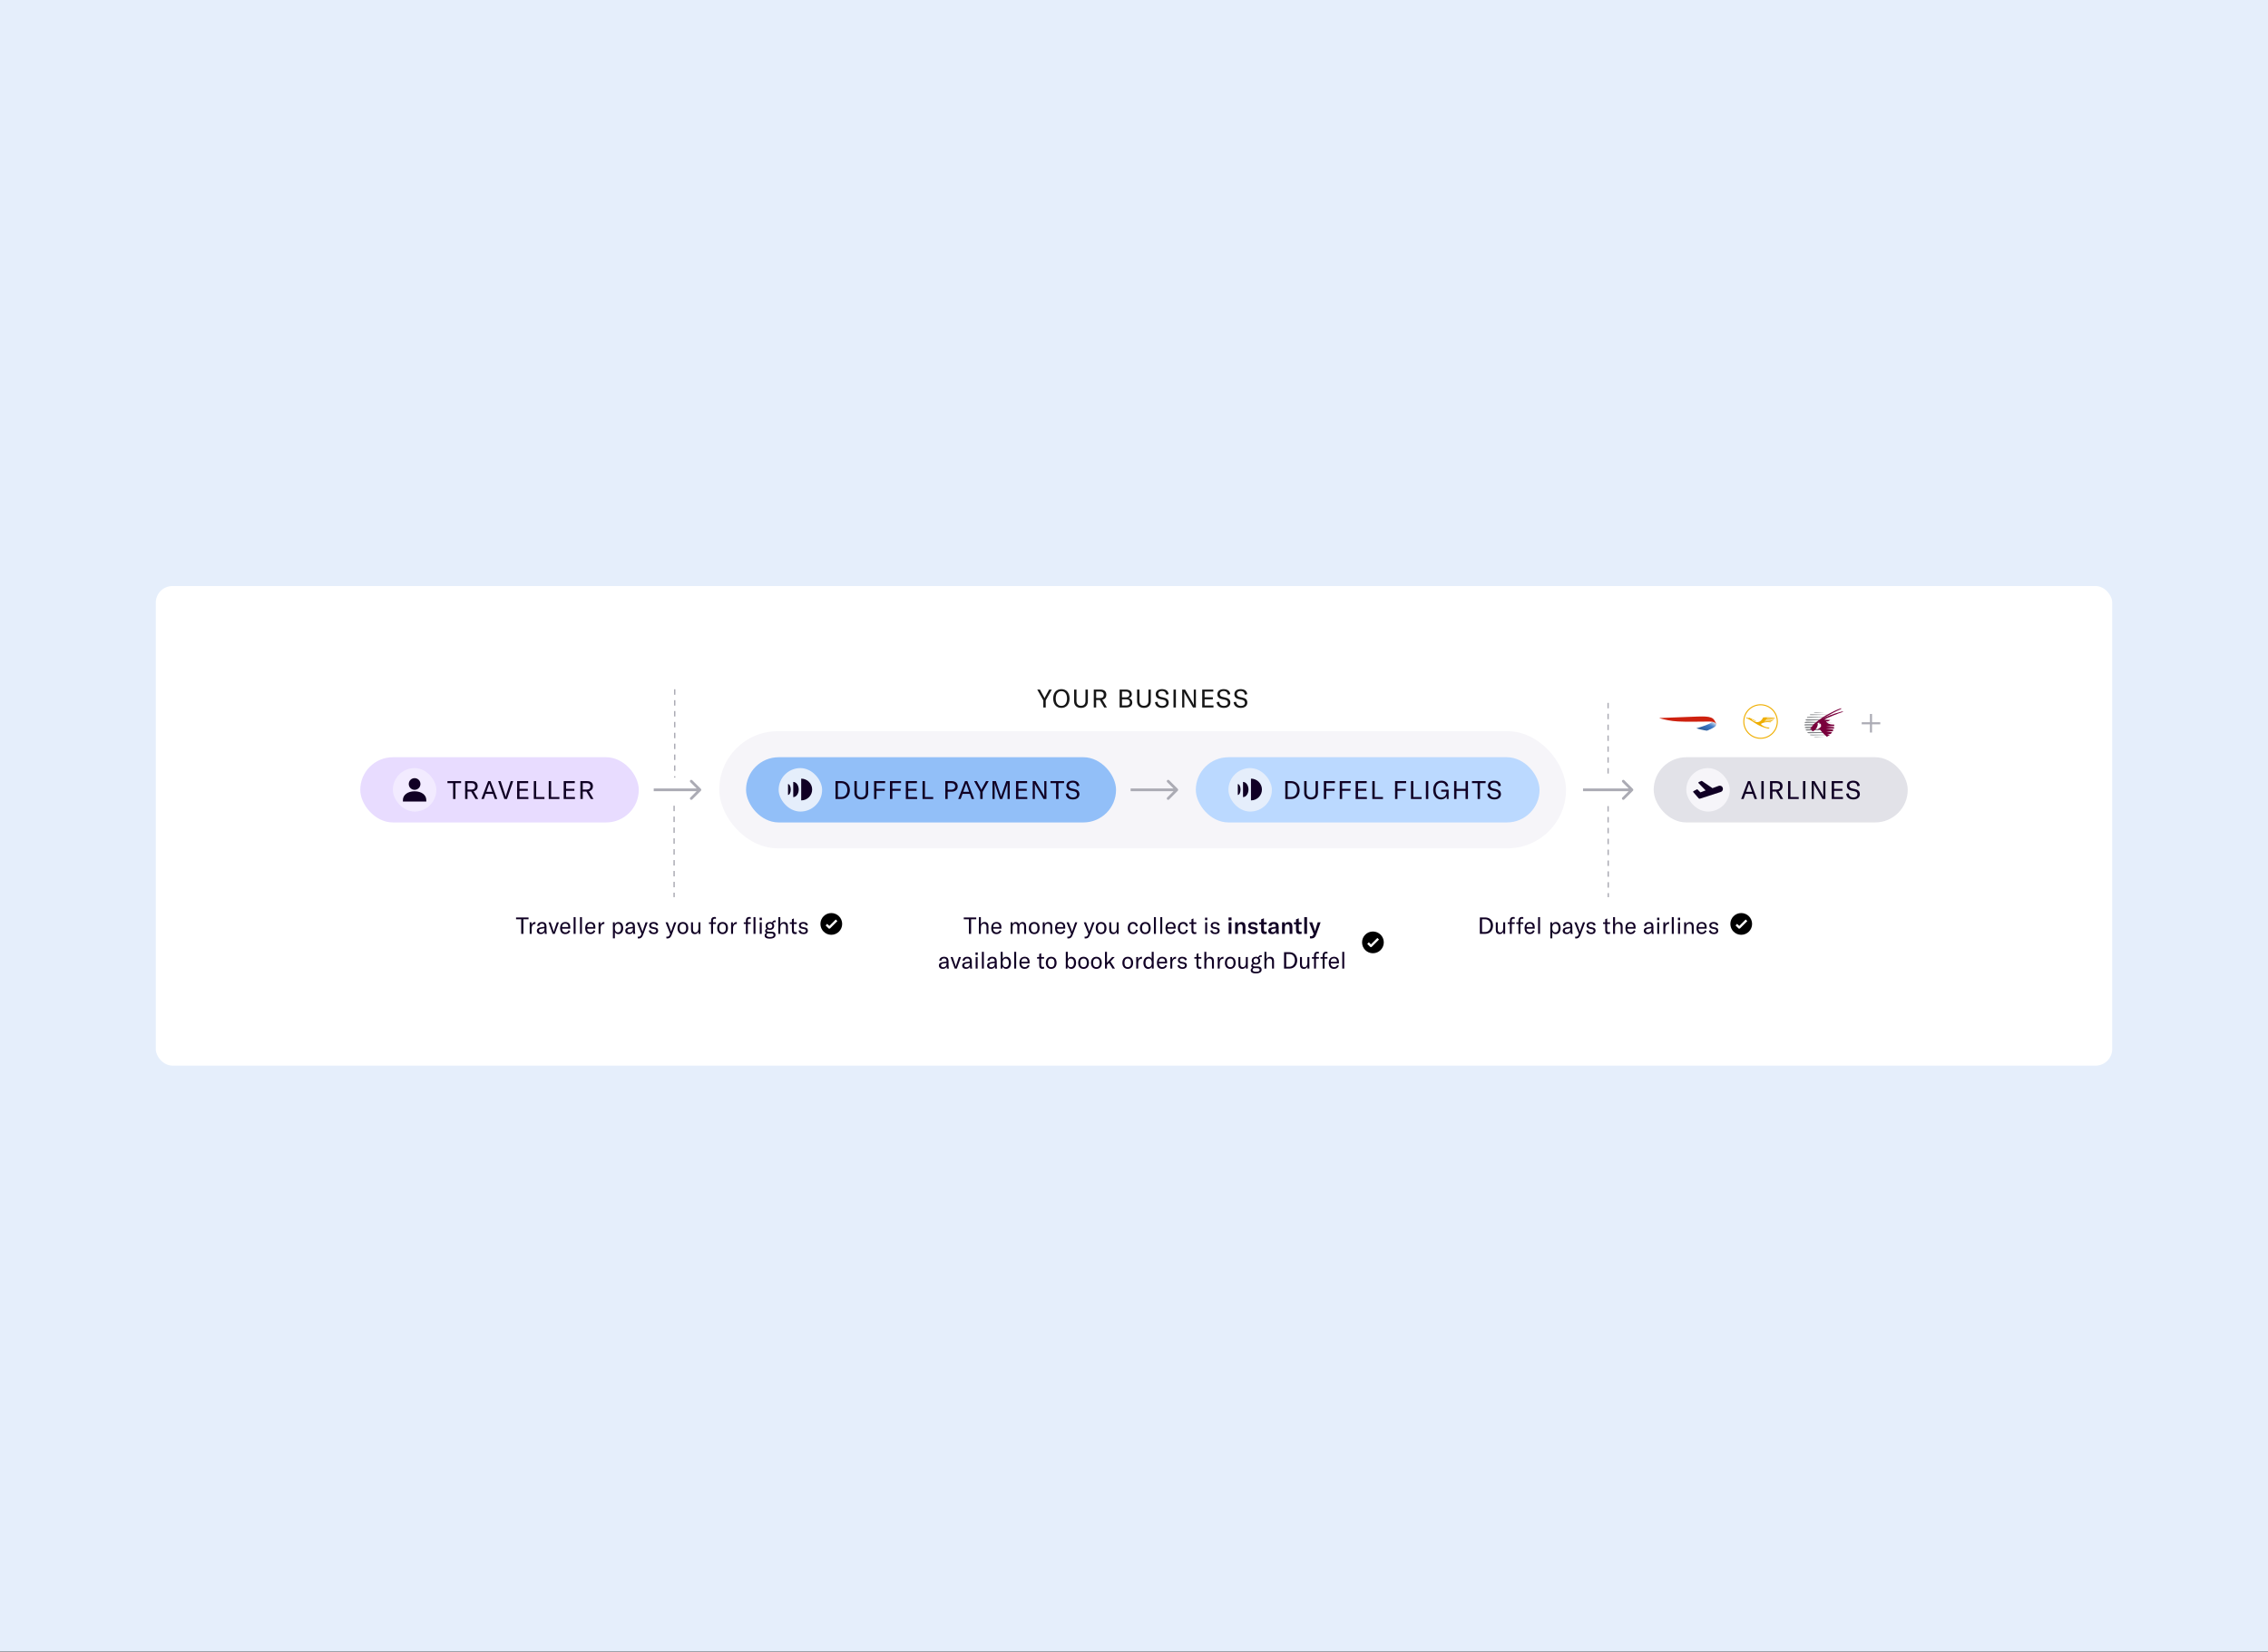 <svg width="3459" height="2520" viewBox="0 0 3459 2520" fill="none" xmlns="http://www.w3.org/2000/svg">
<rect x="0" y="0" width="3459" height="2520" fill="#333333" stroke="none"/>
<g clip-path="url(#clip0_2470_31268)">
<rect x="0" y="0.018" width="3459" height="3930" fill="#E5EEFB"/>
<rect x="237.592" y="893.793" width="2983.82" height="731.449" rx="25.4" fill="white"/>
<rect x="1096.94" y="1115.16" width="1291.46" height="178.637" rx="89.319" fill="#F6F5F9"/>
<rect x="1137.81" y="1154.88" width="564.311" height="99.461" rx="49.73" fill="#92BFF8"/>
<rect x="1187.54" y="1171.45" width="66.307" height="66.307" rx="33.154" fill="#E5EEFB"/>
<path fill-rule="evenodd" clip-rule="evenodd" d="M1201.84 1195.83V1212.42C1204.15 1212.42 1206.02 1208.71 1206.02 1204.13C1206.02 1199.55 1204.15 1195.83 1201.84 1195.83ZM1209.8 1192.55V1215.71C1214.41 1215.71 1218.16 1210.52 1218.16 1204.13C1218.16 1197.73 1214.41 1192.55 1209.8 1192.55ZM1238.65 1204.13C1238.65 1213.29 1231.16 1220.72 1221.93 1220.72V1187.54C1231.16 1187.54 1238.65 1194.97 1238.65 1204.13Z" fill="#100024"/>
<path d="M1274.27 1218.6H1283.15C1291.11 1218.6 1296.18 1212.87 1296.18 1204.91C1296.18 1196.8 1291.07 1191.31 1283.23 1191.31H1274.27V1218.6ZM1277.92 1215.52V1194.38H1283.15C1289.03 1194.38 1292.3 1198.84 1292.3 1204.91C1292.3 1210.76 1288.95 1215.52 1283.07 1215.52H1277.92ZM1303.09 1191.31V1209.07C1303.09 1215.14 1306.82 1219.25 1313.59 1219.25C1320.35 1219.25 1324.08 1215.14 1324.08 1209.07V1191.31H1320.43V1208.83C1320.43 1213.22 1318.01 1216.02 1313.59 1216.02C1309.17 1216.02 1306.75 1213.22 1306.75 1208.83V1191.31H1303.09ZM1350.02 1194.38V1191.31H1333.11V1218.6H1336.76V1206.14H1349.36V1203.07H1336.76V1194.38H1350.02ZM1374.24 1194.38V1191.31H1357.32V1218.6H1360.98V1206.14H1373.58V1203.07H1360.98V1194.38H1374.24ZM1385.19 1215.52V1206.14H1397.8V1203.07H1385.19V1194.38H1398.46V1191.31H1381.54V1218.6H1398.72V1215.52H1385.19ZM1407 1218.6H1423.26V1215.52H1410.65V1191.31H1407V1218.6ZM1451.38 1191.31H1441.7V1218.6H1445.35V1207.45H1451.38C1457.03 1207.45 1460.65 1204.3 1460.65 1199.38C1460.65 1194.46 1457.03 1191.31 1451.38 1191.31ZM1451 1204.38H1445.35V1194.38H1451C1454.54 1194.38 1456.8 1196.34 1456.8 1199.38C1456.8 1202.42 1454.54 1204.38 1451 1204.38ZM1481.94 1218.6H1485.71L1475.37 1191.31H1471.75L1461.42 1218.6H1465.18L1467.99 1210.72H1479.13L1481.94 1218.6ZM1469.06 1207.64L1472.87 1197C1473.1 1196.38 1473.29 1195.73 1473.52 1194.92H1473.6C1473.83 1195.73 1474.02 1196.38 1474.25 1197L1478.06 1207.64H1469.06ZM1494.95 1218.6H1498.64V1207.72L1507.91 1191.31H1503.83L1497.57 1202.88C1497.18 1203.61 1496.95 1204.11 1496.84 1204.45H1496.76C1496.65 1204.11 1496.41 1203.61 1496.03 1202.88L1489.76 1191.31H1485.69L1494.95 1207.72V1218.6ZM1513.68 1218.6H1517.02V1197.53C1517.02 1196.42 1516.98 1195.5 1516.87 1194.61H1517.02C1517.1 1195.15 1517.48 1196.8 1517.83 1197.73L1525.05 1218.6H1528.59L1535.82 1197.73C1536.16 1196.8 1536.55 1195.15 1536.62 1194.61H1536.78C1536.66 1195.5 1536.62 1196.42 1536.62 1197.53V1218.6H1539.97V1191.31H1534.78L1527.55 1212.29C1527.09 1213.64 1527.02 1213.87 1526.86 1214.87H1526.78C1526.63 1213.87 1526.55 1213.64 1526.09 1212.29L1518.87 1191.31H1513.68V1218.6ZM1553.22 1215.52V1206.14H1565.83V1203.07H1553.22V1194.38H1566.48V1191.31H1549.57V1218.6H1566.75V1215.52H1553.22ZM1575.03 1218.6H1578.29V1198.84C1578.29 1197.19 1578.26 1196.19 1578.18 1195.23H1578.26C1578.68 1196.46 1579.18 1197.38 1579.95 1198.73L1591.52 1218.6H1595.94V1191.31H1592.67V1211.06C1592.67 1212.72 1592.71 1213.72 1592.78 1214.68H1592.71C1592.28 1213.52 1591.79 1212.52 1591.02 1211.18L1579.45 1191.31H1575.03V1218.6ZM1622.89 1191.31H1602.09V1194.38H1610.66V1218.6H1614.31V1194.38H1622.89V1191.31ZM1636.31 1219.25C1643.11 1219.25 1646.26 1215.45 1646.26 1211.22C1646.26 1206.26 1642.96 1204.38 1638.73 1203.49L1634.73 1202.65C1631.69 1201.99 1630.27 1200.61 1630.27 1197.96C1630.27 1195.19 1632.58 1193.54 1635.92 1193.54C1639.96 1193.54 1642 1195.54 1642.46 1199.19L1646.11 1198.42C1645.57 1193.08 1641.42 1190.65 1636 1190.65C1630.2 1190.65 1626.51 1193.73 1626.51 1198.3C1626.51 1202.99 1629.46 1205.03 1633.35 1205.84L1637.31 1206.64C1640.5 1207.3 1642.5 1208.33 1642.5 1211.56C1642.5 1215.02 1639.38 1216.25 1636.42 1216.25C1631.62 1216.25 1629.54 1213.29 1629.04 1209.95L1625.35 1210.49C1625.81 1215.48 1629.35 1219.25 1636.31 1219.25Z" fill="#100024"/>
<rect x="549.442" y="1154.88" width="424.779" height="99.461" rx="49.73" fill="#E8DCFF"/>
<rect x="599.172" y="1171.45" width="66.307" height="66.307" rx="33.154" fill="#F2EBFF"/>
<path d="M632.329 1204.61C637.251 1204.61 641.241 1200.62 641.241 1195.7C641.241 1190.78 637.251 1186.79 632.329 1186.79C627.407 1186.79 623.417 1190.78 623.417 1195.7C623.417 1200.62 627.407 1204.61 632.329 1204.61Z" fill="#100024"/>
<path d="M632.326 1206.84C621.831 1206.84 614.501 1212.33 614.501 1220.21V1222.43H650.15V1220.21C650.15 1212.33 642.824 1206.84 632.326 1206.84Z" fill="#100024"/>
<path d="M703.235 1191.31H682.441V1194.38H691.012V1218.6H694.664V1194.38H703.235V1191.31ZM725.242 1218.6H729.355L722.359 1206.76C726.933 1205.72 728.509 1202.38 728.509 1199.3C728.509 1195.3 726.626 1191.31 719.476 1191.31H709.367V1218.6H713.019V1207.26H718.554L725.242 1218.6ZM713.019 1194.38H719.054C723.243 1194.38 724.665 1196.5 724.665 1199.3C724.665 1202.03 723.282 1204.18 719.054 1204.18H713.019V1194.38ZM754.677 1218.6H758.444L748.104 1191.31H744.491L734.152 1218.6H737.919L740.725 1210.72H751.871L754.677 1218.6ZM741.801 1207.64L745.606 1197C745.837 1196.38 746.029 1195.73 746.26 1194.92H746.336C746.567 1195.73 746.759 1196.38 746.99 1197L750.795 1207.64H741.801ZM769.239 1218.6H773.236L782.692 1191.31H778.848L772.314 1211.37C771.775 1212.99 771.506 1214.06 771.314 1215.06H771.16C770.968 1214.06 770.699 1212.99 770.161 1211.37L763.627 1191.31H759.783L769.239 1218.6ZM792.318 1215.52V1206.14H804.925V1203.07H792.318V1194.38H805.579V1191.31H788.666V1218.6H805.848V1215.52H792.318ZM814.123 1218.6H830.382V1215.52H817.775V1191.31H814.123V1218.6ZM836.915 1218.6H853.174V1215.52H840.567V1191.31H836.915V1218.6ZM863.359 1215.52V1206.14H875.966V1203.07H863.359V1194.38H876.62V1191.31H859.707V1218.6H876.889V1215.52H863.359ZM901.039 1218.6H905.152L898.156 1206.76C902.73 1205.72 904.306 1202.38 904.306 1199.3C904.306 1195.3 902.423 1191.31 895.273 1191.31H885.164V1218.6H888.816V1207.26H894.351L901.039 1218.6ZM888.816 1194.38H894.85C899.04 1194.38 900.462 1196.5 900.462 1199.3C900.462 1202.03 899.079 1204.18 894.85 1204.18H888.816V1194.38Z" fill="#100024"/>
<path d="M1796.24 1206.07C1797.05 1205.27 1797.05 1203.95 1796.24 1203.14L1783.05 1189.96C1782.24 1189.15 1780.93 1189.15 1780.12 1189.96C1779.31 1190.77 1779.31 1192.08 1780.12 1192.89L1791.84 1204.61L1780.12 1216.33C1779.31 1217.14 1779.31 1218.45 1780.12 1219.26C1780.93 1220.07 1782.24 1220.07 1783.05 1219.26L1796.24 1206.07ZM1724.32 1206.68H1794.77V1202.54H1724.32V1206.68Z" fill="#ABABB4"/>
<path d="M1068.93 1206.07C1069.74 1205.27 1069.74 1203.95 1068.93 1203.14L1055.74 1189.96C1054.94 1189.15 1053.62 1189.15 1052.81 1189.96C1052 1190.77 1052 1192.08 1052.81 1192.89L1064.54 1204.61L1052.81 1216.33C1052 1217.14 1052 1218.45 1052.81 1219.26C1053.62 1220.07 1054.94 1220.07 1055.74 1219.26L1068.93 1206.07ZM997.015 1206.68H1067.47V1202.54H997.015V1206.68Z" fill="#ABABB4"/>
<path d="M2490.39 1206.07C2491.2 1205.27 2491.2 1203.95 2490.39 1203.14L2477.2 1189.96C2476.39 1189.15 2475.08 1189.15 2474.27 1189.96C2473.46 1190.77 2473.46 1192.08 2474.27 1192.89L2485.99 1204.61L2474.27 1216.33C2473.46 1217.14 2473.46 1218.45 2474.27 1219.26C2475.08 1220.07 2476.39 1220.07 2477.2 1219.26L2490.39 1206.07ZM2414.33 1206.68H2488.92V1202.54H2414.33V1206.68Z" fill="#ABABB4"/>
<rect x="1823.78" y="1154.88" width="524.24" height="99.461" rx="49.73" fill="#BBD9FF"/>
<rect x="1873.51" y="1171.45" width="66.307" height="66.307" rx="33.154" fill="#E5EEFB"/>
<path fill-rule="evenodd" clip-rule="evenodd" d="M1887.81 1195.83V1212.42C1890.12 1212.42 1891.99 1208.71 1891.99 1204.13C1891.99 1199.55 1890.12 1195.83 1887.81 1195.83ZM1895.76 1192.55V1215.71C1900.38 1215.71 1904.12 1210.52 1904.12 1204.13C1904.12 1197.73 1900.38 1192.55 1895.76 1192.55ZM1924.62 1204.13C1924.62 1213.29 1917.13 1220.72 1907.9 1220.72V1187.54C1917.13 1187.54 1924.62 1194.97 1924.62 1204.13Z" fill="#100024"/>
<path d="M1960.24 1218.6H1969.12C1977.07 1218.6 1982.15 1212.87 1982.15 1204.91C1982.15 1196.8 1977.04 1191.31 1969.19 1191.31H1960.24V1218.6ZM1963.89 1215.52V1194.38H1969.12C1975 1194.38 1978.27 1198.84 1978.27 1204.91C1978.27 1210.76 1974.92 1215.52 1969.04 1215.52H1963.89ZM1989.06 1191.31V1209.07C1989.06 1215.14 1992.79 1219.25 1999.55 1219.25C2006.32 1219.25 2010.05 1215.14 2010.05 1209.07V1191.31H2006.4V1208.83C2006.4 1213.22 2003.97 1216.02 1999.55 1216.02C1995.13 1216.02 1992.71 1213.22 1992.71 1208.83V1191.31H1989.06ZM2035.98 1194.38V1191.31H2019.07V1218.6H2022.72V1206.14H2035.33V1203.07H2022.72V1194.38H2035.98ZM2060.2 1194.38V1191.31H2043.29V1218.6H2046.94V1206.14H2059.55V1203.07H2046.94V1194.38H2060.2ZM2071.16 1215.52V1206.14H2083.77V1203.07H2071.16V1194.38H2084.42V1191.31H2067.51V1218.6H2084.69V1215.52H2071.16ZM2092.97 1218.6H2109.22V1215.52H2096.62V1191.31H2092.97V1218.6ZM2144.58 1194.38V1191.31H2127.66V1218.6H2131.32V1206.14H2143.92V1203.07H2131.32V1194.38H2144.58ZM2151.88 1218.6H2168.14V1215.52H2155.53V1191.31H2151.88V1218.6ZM2178.33 1218.6V1191.31H2174.67V1218.6H2178.33ZM2197.77 1219.25C2201.85 1219.25 2204.96 1217.18 2206.15 1214.22L2206.65 1218.6H2209.3V1204.34H2198.04V1207.41H2206.04V1207.87C2206.04 1210.49 2205.04 1216.14 2198.31 1216.14C2192.39 1216.14 2189.55 1211.22 2189.55 1204.99C2189.55 1198.34 2192.7 1193.73 2198.27 1193.73C2203.15 1193.73 2204.81 1197.11 2205.19 1199.42L2208.8 1198.92C2208.34 1195.88 2205.92 1190.65 2198.39 1190.65C2190.32 1190.65 2185.82 1196.61 2185.82 1204.95C2185.82 1213.18 2190.32 1219.25 2197.77 1219.25ZM2238.81 1191.31H2235.16V1203.11H2221.4V1191.31H2217.74V1218.6H2221.4V1206.18H2235.16V1218.6H2238.81V1191.31ZM2265.75 1191.31H2244.96V1194.38H2253.53V1218.6H2257.18V1194.38H2265.75V1191.31ZM2279.17 1219.25C2285.98 1219.25 2289.13 1215.45 2289.13 1211.22C2289.13 1206.26 2285.82 1204.38 2281.6 1203.49L2277.6 1202.65C2274.56 1201.99 2273.14 1200.61 2273.14 1197.96C2273.14 1195.19 2275.45 1193.54 2278.79 1193.54C2282.83 1193.54 2284.86 1195.54 2285.32 1199.19L2288.98 1198.42C2288.44 1193.08 2284.29 1190.65 2278.87 1190.65C2273.06 1190.65 2269.37 1193.73 2269.37 1198.3C2269.37 1202.99 2272.33 1205.03 2276.21 1205.84L2280.17 1206.64C2283.36 1207.3 2285.36 1208.33 2285.36 1211.56C2285.36 1215.02 2282.25 1216.25 2279.29 1216.25C2274.48 1216.25 2272.41 1213.29 2271.91 1209.95L2268.22 1210.49C2268.68 1215.48 2272.22 1219.25 2279.17 1219.25Z" fill="#100024"/>
<rect x="2522.08" y="1154.88" width="387.482" height="99.461" rx="49.73" fill="#E2E2E8"/>
<rect x="2571.81" y="1171.45" width="66.307" height="66.307" rx="33.154" fill="#F6F5F9"/>
<path d="M2627.67 1202.71C2627.59 1201.88 2627.3 1201.08 2626.83 1200.38C2626.36 1199.69 2625.72 1199.13 2624.97 1198.75C2624.4 1198.46 2623.77 1198.29 2623.13 1198.25C2622.49 1198.22 2621.85 1198.32 2621.25 1198.54L2611.76 1202.07L2595.84 1191.2C2595.67 1191.09 2595.48 1191.02 2595.29 1191C2595.09 1190.98 2594.89 1191.01 2594.71 1191.08L2591.02 1192.62C2590.85 1192.69 2590.71 1192.79 2590.59 1192.93C2590.47 1193.06 2590.38 1193.22 2590.34 1193.39C2590.29 1193.56 2590.28 1193.74 2590.31 1193.92C2590.34 1194.09 2590.41 1194.26 2590.52 1194.4L2601.29 1205.45L2593.42 1208.46L2588.9 1203.98C2588.76 1203.89 2588.6 1203.84 2588.44 1203.83C2588.27 1203.81 2588.11 1203.85 2587.96 1203.92L2582.81 1206.6C2582.74 1206.62 2582.67 1206.66 2582.61 1206.71C2582.41 1206.86 2582.28 1207.09 2582.24 1207.34C2582.21 1207.59 2582.27 1207.85 2582.42 1208.05L2590.74 1217.62C2590.97 1217.88 2591.26 1218.06 2591.59 1218.16C2591.92 1218.25 2592.27 1218.24 2592.59 1218.13L2624.3 1207.9C2625.1 1207.63 2625.83 1207.16 2626.4 1206.53C2626.97 1205.9 2627.37 1205.14 2627.56 1204.31C2627.68 1203.79 2627.72 1203.25 2627.67 1202.71Z" fill="#100024"/>
<path d="M2675.98 1218.6H2679.75L2669.41 1191.31H2665.8L2655.46 1218.6H2659.23L2662.03 1210.72H2673.18L2675.98 1218.6ZM2663.11 1207.64L2666.91 1197C2667.14 1196.38 2667.34 1195.73 2667.57 1194.92H2667.64C2667.87 1195.73 2668.07 1196.38 2668.3 1197L2672.1 1207.64H2663.11ZM2689.93 1218.6V1191.31H2686.28V1218.6H2689.93ZM2715.41 1218.6H2719.53L2712.53 1206.76C2717.1 1205.72 2718.68 1202.38 2718.68 1199.3C2718.68 1195.3 2716.8 1191.31 2709.65 1191.31H2699.54V1218.6H2703.19V1207.26H2708.73L2715.41 1218.6ZM2703.19 1194.38H2709.22C2713.41 1194.38 2714.84 1196.5 2714.84 1199.3C2714.84 1202.03 2713.45 1204.18 2709.22 1204.18H2703.19V1194.38ZM2727.02 1218.6H2743.28V1215.52H2730.67V1191.31H2727.02V1218.6ZM2753.47 1218.6V1191.31H2749.81V1218.6H2753.47ZM2763.07 1218.6H2766.34V1198.84C2766.34 1197.19 2766.3 1196.19 2766.22 1195.23H2766.3C2766.72 1196.46 2767.22 1197.38 2767.99 1198.73L2779.56 1218.6H2783.98V1191.31H2780.71V1211.06C2780.71 1212.72 2780.75 1213.72 2780.83 1214.68H2780.75C2780.33 1213.52 2779.83 1212.52 2779.06 1211.18L2767.49 1191.31H2763.07V1218.6ZM2797.25 1215.52V1206.14H2809.86V1203.07H2797.25V1194.38H2810.51V1191.31H2793.6V1218.6H2810.78V1215.52H2797.25ZM2826.57 1219.25C2833.37 1219.25 2836.52 1215.45 2836.52 1211.22C2836.52 1206.26 2833.22 1204.38 2828.99 1203.49L2824.99 1202.65C2821.95 1201.99 2820.53 1200.61 2820.53 1197.96C2820.53 1195.19 2822.84 1193.54 2826.18 1193.54C2830.22 1193.54 2832.26 1195.54 2832.72 1199.19L2836.37 1198.42C2835.83 1193.08 2831.68 1190.65 2826.26 1190.65C2820.46 1190.65 2816.77 1193.73 2816.77 1198.3C2816.77 1202.99 2819.73 1205.03 2823.61 1205.84L2827.57 1206.64C2830.76 1207.3 2832.76 1208.33 2832.76 1211.56C2832.76 1215.02 2829.64 1216.25 2826.68 1216.25C2821.88 1216.25 2819.8 1213.29 2819.3 1209.95L2815.61 1210.49C2816.07 1215.48 2819.61 1219.25 2826.57 1219.25Z" fill="#100024"/>
<path d="M1591.2 1078.98H1594.89V1068.11L1604.15 1051.69H1600.08L1593.81 1063.26C1593.43 1063.99 1593.2 1064.49 1593.08 1064.84H1593.01C1592.89 1064.49 1592.66 1063.99 1592.28 1063.26L1586.01 1051.69H1581.94L1591.2 1068.11V1078.98ZM1618.76 1079.64C1626.3 1079.64 1631.22 1074.18 1631.22 1065.34C1631.22 1056.42 1626.3 1051.04 1618.76 1051.04C1611.19 1051.04 1606.27 1056.42 1606.27 1065.34C1606.27 1074.06 1611.19 1079.64 1618.76 1079.64ZM1618.76 1076.56C1613.3 1076.56 1610.11 1072.18 1610.11 1065.34C1610.11 1058.34 1613.3 1054.12 1618.76 1054.12C1624.22 1054.12 1627.37 1058.34 1627.37 1065.34C1627.37 1072.3 1624.22 1076.56 1618.76 1076.56ZM1638.14 1051.69V1069.45C1638.14 1075.53 1641.87 1079.64 1648.64 1079.64C1655.4 1079.64 1659.13 1075.53 1659.13 1069.45V1051.69H1655.48V1069.22C1655.48 1073.6 1653.06 1076.41 1648.64 1076.41C1644.22 1076.41 1641.8 1073.6 1641.8 1069.22V1051.69H1638.14ZM1684.03 1078.98H1688.14L1681.15 1067.15C1685.72 1066.11 1687.3 1062.76 1687.3 1059.69C1687.3 1055.69 1685.41 1051.69 1678.27 1051.69H1668.16V1078.98H1671.81V1067.65H1677.34L1684.03 1078.98ZM1671.81 1054.77H1677.84C1682.03 1054.77 1683.45 1056.88 1683.45 1059.69C1683.45 1062.42 1682.07 1064.57 1677.84 1064.57H1671.81V1054.77ZM1721.54 1064.88C1724.65 1063.99 1726.11 1061.53 1726.11 1058.96C1726.11 1055.73 1724.23 1051.69 1717.04 1051.69H1707.55V1078.98H1717.85C1724.77 1078.98 1726.88 1074.99 1726.88 1071.49C1726.88 1067.84 1724.81 1065.45 1721.54 1064.88ZM1717.04 1054.77C1721.46 1054.77 1722.5 1057.08 1722.5 1059.23C1722.5 1061.11 1721.73 1063.53 1717.04 1063.53H1711.2V1054.77H1717.04ZM1717.66 1075.91H1711.2V1066.61H1718.04C1721.77 1066.61 1723.27 1068.61 1723.27 1071.14C1723.27 1073.6 1721.92 1075.91 1717.66 1075.91ZM1734.19 1051.69V1069.45C1734.19 1075.53 1737.92 1079.64 1744.68 1079.64C1751.45 1079.64 1755.18 1075.53 1755.18 1069.45V1051.69H1751.53V1069.22C1751.53 1073.6 1749.11 1076.41 1744.68 1076.41C1740.26 1076.41 1737.84 1073.6 1737.84 1069.22V1051.69H1734.19ZM1772.47 1079.64C1779.27 1079.64 1782.42 1075.83 1782.42 1071.6C1782.42 1066.65 1779.12 1064.76 1774.89 1063.88L1770.89 1063.03C1767.86 1062.38 1766.43 1061 1766.43 1058.34C1766.43 1055.58 1768.74 1053.92 1772.08 1053.92C1776.12 1053.92 1778.16 1055.92 1778.62 1059.57L1782.27 1058.8C1781.73 1053.46 1777.58 1051.04 1772.16 1051.04C1766.36 1051.04 1762.67 1054.12 1762.67 1058.69C1762.67 1063.38 1765.63 1065.42 1769.51 1066.22L1773.47 1067.03C1776.66 1067.68 1778.66 1068.72 1778.66 1071.95C1778.66 1075.41 1775.54 1076.64 1772.58 1076.64C1767.78 1076.64 1765.7 1073.68 1765.2 1070.34L1761.51 1070.87C1761.97 1075.87 1765.51 1079.64 1772.47 1079.64ZM1793.39 1078.98V1051.69H1789.74V1078.98H1793.39ZM1802.99 1078.98H1806.26V1059.23C1806.26 1057.57 1806.22 1056.58 1806.15 1055.61H1806.22C1806.65 1056.84 1807.15 1057.77 1807.91 1059.11L1819.48 1078.98H1823.9V1051.69H1820.64V1071.45C1820.64 1073.1 1820.67 1074.1 1820.75 1075.06H1820.67C1820.25 1073.91 1819.75 1072.91 1818.98 1071.57L1807.41 1051.69H1802.99V1078.98ZM1837.17 1075.91V1066.53H1849.78V1063.46H1837.17V1054.77H1850.43V1051.69H1833.52V1078.98H1850.7V1075.91H1837.17ZM1866.49 1079.64C1873.29 1079.64 1876.44 1075.83 1876.44 1071.6C1876.44 1066.65 1873.14 1064.76 1868.91 1063.88L1864.91 1063.03C1861.88 1062.38 1860.45 1061 1860.45 1058.34C1860.45 1055.58 1862.76 1053.92 1866.1 1053.92C1870.14 1053.92 1872.18 1055.92 1872.64 1059.57L1876.29 1058.8C1875.75 1053.46 1871.6 1051.04 1866.18 1051.04C1860.38 1051.04 1856.69 1054.12 1856.69 1058.69C1856.69 1063.38 1859.65 1065.42 1863.53 1066.22L1867.49 1067.03C1870.68 1067.68 1872.68 1068.72 1872.68 1071.95C1872.68 1075.41 1869.56 1076.64 1866.6 1076.64C1861.8 1076.64 1859.72 1073.68 1859.22 1070.34L1855.53 1070.87C1856 1075.87 1859.53 1079.64 1866.49 1079.64ZM1892.4 1079.64C1899.2 1079.64 1902.35 1075.83 1902.35 1071.6C1902.35 1066.65 1899.05 1064.76 1894.82 1063.88L1890.82 1063.03C1887.78 1062.38 1886.36 1061 1886.36 1058.34C1886.36 1055.58 1888.67 1053.92 1892.01 1053.92C1896.05 1053.92 1898.08 1055.92 1898.55 1059.57L1902.2 1058.8C1901.66 1053.46 1897.51 1051.04 1892.09 1051.04C1886.28 1051.04 1882.59 1054.12 1882.59 1058.69C1882.59 1063.38 1885.55 1065.42 1889.44 1066.22L1893.4 1067.03C1896.59 1067.68 1898.58 1068.72 1898.58 1071.95C1898.58 1075.41 1895.47 1076.64 1892.51 1076.64C1887.71 1076.64 1885.63 1073.68 1885.13 1070.34L1881.44 1070.87C1881.9 1075.87 1885.44 1079.64 1892.4 1079.64Z" fill="#161616"/>
<path d="M2695.3 1095.18C2695.1 1095.18 2694.93 1095.18 2694.84 1095.2C2694.73 1095.4 2694.57 1095.66 2694.32 1096.04C2698.1 1096.04 2701.52 1096.35 2705.31 1097.03L2704.24 1098.06C2700.82 1097.46 2697.98 1097.21 2694.36 1097.21C2693.83 1097.21 2693.72 1097.21 2693.59 1097.22C2693.47 1097.41 2693.18 1097.78 2692.9 1098.12C2693.22 1098.1 2693.84 1098.09 2694.7 1098.09C2697.68 1098.09 2700.46 1098.31 2703.48 1098.79L2702.41 1099.83C2700.11 1099.47 2697.31 1099.27 2694.79 1099.27C2693.89 1099.27 2692.87 1099.3 2691.96 1099.35C2691.76 1099.59 2691.22 1100.17 2691.05 1100.35C2692.26 1100.22 2693.59 1100.16 2695.17 1100.16C2697.42 1100.16 2699.57 1100.31 2701.61 1100.61L2700.54 1101.64C2699.09 1101.46 2697.33 1101.36 2695.77 1101.36C2691.76 1101.36 2688.6 1102.23 2685.33 1104.22C2688.45 1107.56 2693.55 1109.68 2698.49 1109.68H2698.95L2697.23 1111.35C2690.1 1110.01 2682.59 1106.87 2676.25 1102.58C2670.16 1098.46 2668.02 1097.25 2663.26 1095.14L2663.23 1093.92L2666.45 1095.3L2667.55 1094.43L2678.06 1099.25L2677.38 1099.8L2671.98 1097.45L2671.45 1097.87L2674.25 1099.43C2676.62 1100.75 2678.42 1101.34 2680.08 1101.34C2683.72 1101.34 2686.99 1098.76 2689.1 1094.22C2690.69 1094.01 2692.38 1093.92 2694.41 1093.92C2698.59 1093.92 2702.64 1094.32 2707.23 1095.18L2706.11 1096.26C2703.26 1095.66 2698.4 1095.18 2695.3 1095.18ZM2685.08 1125.19C2671.41 1125.19 2660.31 1114.1 2660.31 1100.42C2660.31 1086.74 2671.41 1075.65 2685.08 1075.65C2698.76 1075.65 2709.86 1086.74 2709.86 1100.42C2709.86 1114.1 2698.76 1125.19 2685.08 1125.19ZM2685.08 1074.07C2670.51 1074.07 2658.73 1085.85 2658.73 1100.42C2658.73 1114.99 2670.51 1126.77 2685.08 1126.77C2699.66 1126.77 2711.44 1114.99 2711.44 1100.42C2711.44 1085.85 2699.66 1074.07 2685.08 1074.07Z" fill="#EFAE00"/>
<path d="M2611.53 1100.81C2609.06 1103.22 2603.72 1105.31 2601.11 1106.27C2597.52 1107.62 2595.95 1108.08 2593.94 1108.72C2591.68 1109.46 2587.14 1110.81 2587.14 1110.81C2596.56 1113.57 2603.18 1114.42 2603.18 1114.42C2603.18 1114.42 2606.26 1113.47 2611.17 1110.88C2613.82 1109.53 2615.11 1108.64 2616.04 1107.79C2616.4 1107.48 2617.26 1106.59 2617.51 1105.42C2617.51 1105.35 2617.58 1105.1 2617.58 1104.89C2617.58 1104.89 2617.58 1104.75 2617.58 1104.6C2617.58 1104.46 2617.55 1104.36 2617.55 1104.36C2617.55 1104.36 2617.51 1104.07 2617.44 1103.9C2617.37 1103.72 2617.08 1103.12 2616.58 1102.73C2616.26 1102.48 2615.68 1101.8 2613.64 1101.1C2612.96 1100.85 2611.82 1100.63 2611.82 1100.63L2611.53 1100.81Z" fill="url(#paint0_linear_2470_31268)"/>
<path d="M2617.54 1104.78C2617.54 1104.78 2617.54 1104.53 2617.47 1104.31C2617.44 1104.1 2617.33 1103.92 2617.19 1103.74C2617.04 1103.48 2616.79 1103.23 2616.5 1102.91C2616.25 1102.69 2616 1102.48 2615.68 1102.26C2614.39 1101.43 2612.74 1100.93 2611.27 1100.75C2609.01 1100.46 2606.39 1100.5 2606.14 1100.5C2605.31 1100.5 2599.86 1100.53 2598.5 1100.57C2592.29 1100.71 2584.72 1100.71 2582.75 1100.71C2562.26 1100.82 2553.33 1100.35 2543.39 1098.38C2534.96 1096.69 2530.26 1095.1 2530.26 1095.1C2537.72 1094.85 2581.17 1093.05 2589.1 1092.84C2594.3 1092.69 2597.96 1092.66 2600.93 1092.84C2602.44 1092.91 2603.84 1093.05 2605.63 1093.34C2607.21 1093.63 2608.65 1094.06 2609.51 1094.38C2611.27 1095.03 2612.77 1096 2613.49 1096.97C2613.49 1096.97 2613.71 1097.19 2613.99 1097.58C2614.32 1098.05 2614.71 1098.63 2614.85 1098.84C2615.93 1100.46 2616.43 1101.51 2616.61 1101.87C2616.79 1102.22 2616.97 1102.62 2617.15 1103.02C2617.29 1103.41 2617.37 1103.63 2617.44 1103.77C2617.54 1104.17 2617.58 1104.53 2617.58 1104.63L2617.54 1104.78Z" fill="#CE210F"/>
<path fill-rule="evenodd" clip-rule="evenodd" d="M2767.74 1087.43L2782.32 1086.66C2774.62 1086.43 2770.05 1086.43 2768.61 1086.57L2766.46 1086.97C2766.19 1087.2 2766.65 1087.34 2767.74 1087.43Z" fill="#808285"/>
<path fill-rule="evenodd" clip-rule="evenodd" d="M2764.5 1090.64L2788.48 1090.19L2765.26 1089.47C2762.18 1089.29 2760.49 1089.47 2760.23 1089.97C2759.77 1090.64 2761.26 1090.87 2764.5 1090.64Z" fill="#808285"/>
<path fill-rule="evenodd" clip-rule="evenodd" d="M2756.02 1094.72L2792.23 1093.59L2759.61 1093.22C2757.15 1093.22 2755.87 1093.45 2755.87 1093.9L2756.02 1094.72Z" fill="#808285"/>
<path fill-rule="evenodd" clip-rule="evenodd" d="M2758.44 1098.97L2794.8 1097.53L2755.41 1096.98C2754.38 1097.07 2753.82 1097.3 2753.71 1097.74C2753.56 1098.75 2755.1 1099.11 2758.44 1098.97Z" fill="#808285"/>
<path fill-rule="evenodd" clip-rule="evenodd" d="M2753.19 1102.64L2796.24 1101.69L2756.43 1100.69C2753.86 1100.69 2752.53 1101.05 2752.32 1101.91C2752.28 1102.27 2752.58 1102.59 2753.19 1102.64Z" fill="#808285"/>
<path fill-rule="evenodd" clip-rule="evenodd" d="M2752.84 1106.48L2766.45 1106.35L2768.34 1104.45H2754.74C2752.69 1104.45 2751.76 1104.85 2752.02 1105.67C2752.06 1106.12 2752.32 1106.44 2752.84 1106.48Z" fill="#808285"/>
<path fill-rule="evenodd" clip-rule="evenodd" d="M2755.87 1110.51L2764.5 1109.97L2765.63 1108.25L2755.5 1108.39C2753.56 1108.39 2752.58 1108.75 2752.58 1109.43C2752.58 1109.97 2752.84 1110.29 2753.3 1110.34L2755.87 1110.51Z" fill="#808285"/>
<path fill-rule="evenodd" clip-rule="evenodd" d="M2757.2 1114.13L2779.13 1113.37L2777.59 1112.01L2756.43 1112.14L2754.22 1112.37C2753.97 1112.55 2753.86 1112.82 2753.97 1113.23C2754.12 1114.04 2755.25 1114.36 2757.2 1114.13Z" fill="#808285"/>
<path fill-rule="evenodd" clip-rule="evenodd" d="M2782.07 1116.53L2760.24 1116.39C2757.57 1116.39 2756.39 1116.66 2756.44 1117.34C2756.7 1118.2 2758.18 1118.43 2761.01 1118.2L2783.4 1117.75L2782.07 1116.53Z" fill="#808285"/>
<path fill-rule="evenodd" clip-rule="evenodd" d="M2784.79 1120.46L2761.31 1120.28C2760.8 1120.28 2760.54 1120.46 2760.54 1120.82C2760.54 1121.51 2762.19 1121.82 2765.41 1121.64L2787.09 1120.96L2784.79 1120.46Z" fill="#93989C"/>
<path fill-rule="evenodd" clip-rule="evenodd" d="M2770 1124.45L2782.84 1124.09L2769.38 1123.63C2767.59 1123.4 2766.66 1123.54 2766.66 1124.09L2770 1124.45Z" fill="#93989C"/>
<path fill-rule="evenodd" clip-rule="evenodd" d="M2806.51 1082.05C2801.84 1083.81 2792.75 1088.47 2779.29 1096.17C2786.22 1092.78 2792.59 1090.15 2798.5 1088.25L2809.03 1085.17L2811.08 1085.31C2811.49 1085.53 2810.88 1085.85 2809.44 1086.22C2806.97 1086.9 2802.4 1088.57 2795.72 1091.29C2788.02 1094.37 2783.6 1096.54 2782.32 1097.89L2791.2 1098.07C2789.91 1099.48 2788.37 1100.24 2786.58 1100.34L2784.89 1100.38C2786.84 1103.18 2790.03 1104.77 2794.39 1104.99L2797.37 1105.13L2797.52 1107.17L2785.04 1108.25L2797.11 1108.93C2797.27 1110.51 2797.22 1111.33 2796.96 1111.33H2784.79L2795.99 1112.78L2795.32 1115.31L2785.21 1115.99L2794.19 1116.84L2792.08 1119.38L2786.59 1120.01L2790.85 1120.83L2786.17 1123.68C2782.83 1120.74 2780.31 1118.25 2778.72 1116.39L2775.43 1112.36L2770.91 1113.22C2774.87 1110.74 2776.97 1108.83 2777.33 1107.71C2777.24 1105.54 2777.08 1104.09 2776.82 1103.27L2775.17 1104.76C2774.91 1102.59 2774.51 1101.23 2774.1 1100.68L2773.48 1102.36L2770.76 1104.45L2772.71 1104.31C2771.53 1110.1 2768.86 1113.81 2764.65 1115.31L2762.19 1113.04L2763.88 1111.69L2761.31 1112.37L2760.8 1111.69C2763.31 1108.02 2765.26 1105.44 2766.8 1103.95L2774.25 1097.98C2778.46 1094.9 2782.32 1092.32 2785.96 1090.29C2795.47 1085.21 2802.35 1082 2806.51 1080.64C2808.16 1080.1 2808.82 1080.19 2808.42 1080.78L2806.51 1082.05Z" fill="#7A003C"/>
<g clip-path="url(#clip1_2470_31268)">
<path d="M2867.65 1101.5H2855.08V1088.93H2851.93V1101.5H2839.36V1104.64H2851.93V1117.21H2855.07V1104.64H2867.64L2867.65 1101.5Z" fill="#ABABB4"/>
</g>
<line x1="1028.1" y1="1228.85" x2="1028.1" y2="1368.3" stroke="#ABABB4" stroke-width="2.072" stroke-dasharray="8.29 8.29"/>
<line x1="1029.03" y1="1051.27" x2="1029.03" y2="1185.96" stroke="#ABABB4" stroke-width="2.072" stroke-dasharray="8.29 8.29"/>
<line y1="-1.036" x2="138.831" y2="-1.036" transform="matrix(0.002 1 -1 0.004 2451.52 1229.47)" stroke="#ABABB4" stroke-width="2.072" stroke-dasharray="8.29 8.29"/>
<line x1="2452.56" y1="1071.99" x2="2452.56" y2="1185.96" stroke="#ABABB4" stroke-width="2.072" stroke-dasharray="8.29 8.29"/>
<path d="M806.111 1399.24H787.049V1402.06H794.907V1424.26H798.254V1402.06H806.111V1399.24ZM810.647 1410.66V1406.64H807.864V1424.26H810.858V1416.72C810.858 1414.6 810.929 1412.24 812.62 1410.55C813.466 1409.7 814.664 1409.18 816.496 1409.18H816.637V1406.25C816.425 1406.22 816.214 1406.22 816.003 1406.22C813.325 1406.22 811.493 1408.19 810.647 1410.66ZM824.723 1424.68C827.612 1424.68 829.832 1423.3 830.642 1421.05C830.677 1422.18 830.783 1423.34 830.924 1424.26H834.06C833.637 1422.88 833.461 1421.01 833.461 1418.3V1413.54C833.461 1408.4 831.347 1406.22 826.52 1406.22C822.397 1406.22 819.579 1408.58 819.332 1412.17H822.538C822.679 1409.95 824.159 1408.68 826.555 1408.68C829.268 1408.68 830.431 1409.99 830.431 1413.23V1413.51L827.154 1413.9C824.265 1414.25 822.573 1414.67 821.235 1415.34C819.649 1416.22 818.768 1417.74 818.768 1419.5C818.768 1422.64 821.129 1424.68 824.723 1424.68ZM825.392 1422.21C823.243 1422.21 821.939 1421.16 821.939 1419.43C821.939 1417.7 823.067 1416.79 825.674 1416.4L830.466 1415.69V1416.57C830.466 1419.99 828.458 1422.21 825.392 1422.21ZM842.906 1424.26H846.112L852.489 1406.64H849.248L845.302 1418.51C844.984 1419.46 844.738 1420.38 844.562 1421.19H844.456C844.28 1420.38 844.033 1419.46 843.716 1418.51L839.77 1406.64H836.528L842.906 1424.26ZM869.746 1414.21C869.746 1408.93 866.998 1406.22 862.241 1406.22C857.203 1406.22 854.243 1409.77 854.243 1415.66C854.243 1421.47 857.238 1424.68 862.276 1424.68C865.835 1424.68 868.407 1422.99 869.64 1419.78L867.174 1418.69C866.399 1420.84 864.743 1422.04 862.488 1422.04C859.352 1422.04 857.273 1419.78 857.238 1416.33H869.746V1414.21ZM866.716 1413.9H857.238C857.308 1410.59 859.07 1408.58 862.171 1408.58C865.06 1408.58 866.716 1410.27 866.716 1413.51V1413.9ZM877.855 1398.71H874.86V1424.26H877.855V1398.71ZM887.558 1398.71H884.563V1424.26H887.558V1398.71ZM908.008 1414.21C908.008 1408.93 905.26 1406.22 900.503 1406.22C895.464 1406.22 892.505 1409.77 892.505 1415.66C892.505 1421.47 895.5 1424.68 900.538 1424.68C904.097 1424.68 906.669 1422.99 907.902 1419.78L905.436 1418.69C904.661 1420.84 903.005 1422.04 900.75 1422.04C897.614 1422.04 895.535 1419.78 895.5 1416.33H908.008V1414.21ZM904.978 1413.9H895.5C895.57 1410.59 897.332 1408.58 900.432 1408.58C903.322 1408.58 904.978 1410.27 904.978 1413.51V1413.9ZM915.73 1410.66V1406.64H912.946V1424.26H915.941V1416.72C915.941 1414.6 916.011 1412.24 917.703 1410.55C918.548 1409.7 919.746 1409.18 921.578 1409.18H921.719V1406.25C921.508 1406.22 921.296 1406.22 921.085 1406.22C918.407 1406.22 916.575 1408.19 915.73 1410.66ZM934.761 1431.13H937.756V1421.47C938.531 1423.2 940.433 1424.68 943.146 1424.68C947.41 1424.68 950.44 1421.08 950.44 1415.45C950.44 1409.88 947.586 1406.22 943.323 1406.22C940.751 1406.22 938.707 1407.48 937.58 1409.92V1406.64H934.761V1431.13ZM942.442 1422.04C939.517 1422.04 937.685 1419.64 937.685 1415.83V1414.99C937.685 1411.18 939.588 1408.86 942.548 1408.86C945.507 1408.86 947.269 1411.29 947.269 1415.45C947.269 1419.57 945.437 1422.04 942.442 1422.04ZM959.568 1424.68C962.457 1424.68 964.677 1423.3 965.488 1421.05C965.523 1422.18 965.629 1423.34 965.769 1424.26H968.905C968.482 1422.88 968.306 1421.01 968.306 1418.3V1413.54C968.306 1408.4 966.192 1406.22 961.365 1406.22C957.243 1406.22 954.424 1408.58 954.177 1412.17H957.384C957.525 1409.95 959.005 1408.68 961.4 1408.68C964.113 1408.68 965.276 1409.99 965.276 1413.23V1413.51L961.999 1413.9C959.11 1414.25 957.419 1414.67 956.08 1415.34C954.495 1416.22 953.614 1417.74 953.614 1419.5C953.614 1422.64 955.974 1424.68 959.568 1424.68ZM960.238 1422.21C958.088 1422.21 956.785 1421.16 956.785 1419.43C956.785 1417.7 957.912 1416.79 960.52 1416.4L965.311 1415.69V1416.57C965.311 1419.99 963.303 1422.21 960.238 1422.21ZM974.263 1431.3C977.223 1431.3 979.337 1429.82 980.957 1425.38L987.828 1406.64H984.587L980.499 1418.9C980.218 1419.78 980.006 1420.49 979.9 1420.98H979.83C979.724 1420.49 979.548 1419.78 979.231 1418.9L974.721 1406.64H971.374L978.385 1424.04L977.927 1425.35C977.117 1427.64 976.025 1428.59 973.911 1428.59C973.523 1428.59 973.1 1428.59 972.642 1428.52V1431.16C973.206 1431.27 973.734 1431.3 974.263 1431.3ZM997.008 1424.68C1001.31 1424.68 1003.74 1422.46 1003.74 1419.29C1003.74 1416.72 1002.33 1415.1 999.157 1414.5L995.739 1413.86C994.013 1413.54 993.026 1412.84 993.026 1411.36C993.026 1409.63 994.401 1408.65 996.656 1408.65C999.051 1408.65 1000.43 1409.88 1000.81 1411.64L1003.77 1410.97C1003.42 1408.01 1000.74 1406.22 996.796 1406.22C992.639 1406.22 990.102 1408.47 990.102 1411.5C990.102 1414.18 991.793 1415.87 994.788 1416.43L998.241 1417.07C999.827 1417.35 1000.78 1417.98 1000.78 1419.53C1000.78 1421.05 999.474 1422.21 997.114 1422.21C994.542 1422.21 992.886 1420.94 992.463 1418.72L989.433 1419.25C990.032 1422.74 992.85 1424.68 997.008 1424.68ZM1017.93 1431.3C1020.89 1431.3 1023 1429.82 1024.62 1425.38L1031.49 1406.64H1028.25L1024.16 1418.9C1023.88 1419.78 1023.67 1420.49 1023.56 1420.98H1023.49C1023.39 1420.49 1023.21 1419.78 1022.89 1418.9L1018.39 1406.64H1015.04L1022.05 1424.04L1021.59 1425.35C1020.78 1427.64 1019.69 1428.59 1017.57 1428.59C1017.19 1428.59 1016.76 1428.59 1016.31 1428.52V1431.16C1016.87 1431.27 1017.4 1431.3 1017.93 1431.3ZM1041.48 1424.68C1046.45 1424.68 1049.69 1421.19 1049.69 1415.45C1049.69 1409.7 1046.45 1406.22 1041.48 1406.22C1036.51 1406.22 1033.27 1409.7 1033.27 1415.45C1033.27 1421.19 1036.51 1424.68 1041.48 1424.68ZM1041.48 1422.07C1038.31 1422.07 1036.44 1419.82 1036.44 1415.45C1036.44 1411.08 1038.31 1408.82 1041.48 1408.82C1044.65 1408.82 1046.52 1411.08 1046.52 1415.45C1046.52 1419.82 1044.65 1422.07 1041.48 1422.07ZM1059.93 1424.68C1062.4 1424.68 1064.58 1423.09 1065.39 1420.94V1424.26H1068.21V1406.64H1065.21V1416.12C1065.21 1419.71 1063.31 1422.11 1060.49 1422.11C1058.17 1422.11 1056.9 1420.49 1056.9 1417.53V1406.64H1053.9V1417.88C1053.9 1422 1055.49 1424.68 1059.93 1424.68ZM1091.89 1406.64H1087.48V1404.28C1087.48 1402.13 1088.22 1401.14 1090.02 1401.14C1090.58 1401.14 1091.25 1401.21 1091.89 1401.32V1398.75C1091.22 1398.57 1090.48 1398.5 1089.63 1398.5C1086.5 1398.5 1084.49 1400.65 1084.49 1403.86V1406.64H1081.25V1409.11H1084.49V1424.26H1087.48V1409.11H1091.89V1406.64ZM1102.04 1424.68C1107 1424.68 1110.25 1421.19 1110.25 1415.45C1110.25 1409.7 1107 1406.22 1102.04 1406.22C1097.07 1406.22 1093.83 1409.7 1093.83 1415.45C1093.83 1421.19 1097.07 1424.68 1102.04 1424.68ZM1102.04 1422.07C1098.87 1422.07 1097 1419.82 1097 1415.45C1097 1411.08 1098.87 1408.82 1102.04 1408.82C1105.21 1408.82 1107.07 1411.08 1107.07 1415.45C1107.07 1419.82 1105.21 1422.07 1102.04 1422.07ZM1117.77 1410.66V1406.64H1114.99V1424.26H1117.99V1416.72C1117.99 1414.6 1118.06 1412.24 1119.75 1410.55C1120.59 1409.7 1121.79 1409.18 1123.62 1409.18H1123.76V1406.25C1123.55 1406.22 1123.34 1406.22 1123.13 1406.22C1120.45 1406.22 1118.62 1408.19 1117.77 1410.66ZM1144.98 1406.64H1140.58V1404.28C1140.58 1402.13 1141.32 1401.14 1143.11 1401.14C1143.68 1401.14 1144.35 1401.21 1144.98 1401.32V1398.75C1144.31 1398.57 1143.57 1398.5 1142.72 1398.5C1139.59 1398.5 1137.58 1400.65 1137.58 1403.86V1406.64H1134.34V1409.11H1137.58V1424.26H1140.58V1409.11H1144.98V1406.64ZM1152.2 1398.71H1149.21V1424.26H1152.2V1398.71ZM1158.51 1403.36H1161.93V1399.59H1158.51V1403.36ZM1158.72 1424.26H1161.72V1406.64H1158.72V1424.26ZM1181.75 1406.36C1182.25 1406.36 1182.67 1406.43 1183.02 1406.5V1403.89C1182.63 1403.78 1182.25 1403.75 1181.86 1403.75C1179.5 1403.75 1178.2 1405.16 1177.67 1406.96C1176.68 1406.5 1175.55 1406.22 1174.21 1406.22C1170.13 1406.22 1167.7 1408.75 1167.7 1412.17C1167.7 1413.9 1168.29 1415.38 1169.42 1416.47C1167.94 1417.03 1166.92 1418.23 1166.92 1419.99C1166.92 1421.26 1167.48 1422.39 1168.96 1423.06C1167.1 1423.66 1166.11 1425.07 1166.11 1426.72C1166.11 1429.22 1167.84 1431.55 1174.04 1431.55C1180.17 1431.55 1182.78 1429.26 1182.78 1425.95C1182.78 1422.78 1180.77 1420.98 1176.79 1420.98H1172.49C1170.3 1420.98 1169.56 1420.17 1169.56 1419.18C1169.56 1418.37 1170.09 1417.77 1170.83 1417.46C1171.78 1417.91 1172.91 1418.2 1174.21 1418.2C1178.3 1418.2 1180.73 1415.59 1180.73 1412.17C1180.73 1410.51 1180.17 1409.07 1179.11 1408.01C1179.53 1406.89 1180.42 1406.36 1181.75 1406.36ZM1174.21 1415.91C1171.96 1415.91 1170.51 1414.32 1170.51 1412.17C1170.51 1410.02 1171.96 1408.51 1174.21 1408.51C1176.47 1408.51 1177.91 1410.06 1177.91 1412.21C1177.91 1414.36 1176.47 1415.91 1174.21 1415.91ZM1176.12 1423.62C1178.55 1423.62 1179.78 1424.5 1179.78 1426.16C1179.78 1427.74 1178.69 1429.08 1174.39 1429.08C1171.22 1429.08 1169.03 1428.38 1169.03 1426.19C1169.03 1425.14 1169.63 1424.11 1170.9 1423.55C1171.36 1423.59 1171.85 1423.62 1172.38 1423.62H1176.12ZM1187.08 1424.26H1190.07V1415.06C1190.07 1411.08 1191.8 1408.79 1194.83 1408.79C1197.37 1408.79 1198.67 1410.41 1198.67 1413.51V1424.26H1201.67V1413.3C1201.67 1408.65 1199.66 1406.22 1195.85 1406.22C1193.1 1406.22 1191.13 1407.48 1190.07 1409.95V1398.71H1187.08V1424.26ZM1204.49 1409.11H1207.77V1418.97C1207.77 1422.25 1208.76 1424.57 1212.56 1424.57C1213.69 1424.57 1214.39 1424.47 1215.17 1424.26V1421.51C1214.57 1421.65 1214.11 1421.75 1213.34 1421.75C1211.54 1421.75 1210.76 1420.87 1210.76 1418.87V1409.11H1215.17V1406.64H1210.76V1400.75L1207.77 1402.02V1406.64H1204.49V1409.11ZM1225.37 1424.68C1229.67 1424.68 1232.1 1422.46 1232.1 1419.29C1232.1 1416.72 1230.7 1415.1 1227.52 1414.5L1224.11 1413.86C1222.38 1413.54 1221.39 1412.84 1221.39 1411.36C1221.39 1409.63 1222.77 1408.65 1225.02 1408.65C1227.42 1408.65 1228.79 1409.88 1229.18 1411.64L1232.14 1410.97C1231.79 1408.01 1229.11 1406.22 1225.16 1406.22C1221.01 1406.22 1218.47 1408.47 1218.47 1411.5C1218.47 1414.18 1220.16 1415.87 1223.16 1416.43L1226.61 1417.07C1228.19 1417.35 1229.14 1417.98 1229.14 1419.53C1229.14 1421.05 1227.84 1422.21 1225.48 1422.21C1222.91 1422.21 1221.25 1420.94 1220.83 1418.72L1217.8 1419.25C1218.4 1422.74 1221.22 1424.68 1225.37 1424.68Z" fill="#100024"/>
<g clip-path="url(#clip2_2470_31268)">
<path fill-rule="evenodd" clip-rule="evenodd" d="M1284.43 1409.12C1284.43 1418.28 1277 1425.7 1267.85 1425.7C1258.69 1425.7 1251.27 1418.28 1251.27 1409.12C1251.27 1399.97 1258.69 1392.54 1267.85 1392.54C1277 1392.54 1284.43 1399.97 1284.43 1409.12ZM1266.03 1415.87L1277.08 1404.82L1274.64 1402.38L1264.81 1412.21L1261.61 1409.01L1259.17 1411.45L1263.59 1415.87C1263.91 1416.19 1264.35 1416.37 1264.81 1416.37C1265.27 1416.37 1265.71 1416.19 1266.03 1415.87Z" fill="black"/>
</g>
<path d="M1488.92 1399.24H1469.86V1402.06H1477.71V1424.26H1481.06V1402.06H1488.92V1399.24ZM1492.95 1424.26H1495.94V1415.06C1495.94 1411.08 1497.67 1408.79 1500.7 1408.79C1503.24 1408.79 1504.54 1410.41 1504.54 1413.51V1424.26H1507.53V1413.3C1507.53 1408.65 1505.53 1406.22 1501.72 1406.22C1498.97 1406.22 1497 1407.48 1495.94 1409.95V1398.71H1492.95V1424.26ZM1527.26 1414.21C1527.26 1408.93 1524.52 1406.22 1519.76 1406.22C1514.72 1406.22 1511.76 1409.77 1511.76 1415.66C1511.76 1421.47 1514.76 1424.68 1519.79 1424.68C1523.35 1424.68 1525.93 1422.99 1527.16 1419.78L1524.69 1418.69C1523.92 1420.84 1522.26 1422.04 1520.01 1422.04C1516.87 1422.04 1514.79 1419.78 1514.76 1416.33H1527.26V1414.21ZM1524.23 1413.9H1514.76C1514.83 1410.59 1516.59 1408.58 1519.69 1408.58C1522.58 1408.58 1524.23 1410.27 1524.23 1413.51V1413.9ZM1541.36 1406.64V1424.26H1544.35V1413.97C1544.35 1410.76 1545.87 1408.79 1548.33 1408.79C1550.45 1408.79 1551.64 1410.23 1551.64 1412.8V1424.26H1554.64V1413.83C1554.64 1410.62 1556.08 1408.79 1558.58 1408.79C1560.8 1408.79 1561.93 1410.2 1561.93 1412.95V1424.26H1564.93V1412.7C1564.93 1408.61 1562.95 1406.22 1559.57 1406.22C1557.18 1406.22 1555.38 1407.38 1554.22 1409.74C1553.41 1407.45 1551.64 1406.22 1549.21 1406.22C1546.85 1406.22 1545.16 1407.38 1544.17 1409.7V1406.64H1541.36ZM1577.36 1424.68C1582.33 1424.68 1585.57 1421.19 1585.57 1415.45C1585.57 1409.7 1582.33 1406.22 1577.36 1406.22C1572.4 1406.22 1569.15 1409.7 1569.15 1415.45C1569.15 1421.19 1572.4 1424.68 1577.36 1424.68ZM1577.36 1422.07C1574.19 1422.07 1572.33 1419.82 1572.33 1415.45C1572.33 1411.08 1574.19 1408.82 1577.36 1408.82C1580.53 1408.82 1582.4 1411.08 1582.4 1415.45C1582.4 1419.82 1580.53 1422.07 1577.36 1422.07ZM1590.32 1424.26H1593.31V1415.06C1593.31 1411.15 1595.11 1408.79 1598.03 1408.79C1600.61 1408.79 1601.91 1410.37 1601.91 1413.47V1424.26H1604.9V1413.3C1604.9 1408.61 1602.9 1406.22 1599.02 1406.22C1596.24 1406.22 1594.3 1407.48 1593.14 1410.13V1406.64H1590.32V1424.26ZM1624.64 1414.21C1624.64 1408.93 1621.89 1406.22 1617.13 1406.22C1612.1 1406.22 1609.14 1409.77 1609.14 1415.66C1609.14 1421.47 1612.13 1424.68 1617.17 1424.68C1620.73 1424.68 1623.3 1422.99 1624.53 1419.78L1622.07 1418.69C1621.29 1420.84 1619.64 1422.04 1617.38 1422.04C1614.25 1422.04 1612.17 1419.78 1612.13 1416.33H1624.64V1414.21ZM1621.61 1413.9H1612.13C1612.2 1410.59 1613.96 1408.58 1617.06 1408.58C1619.95 1408.58 1621.61 1410.27 1621.61 1413.51V1413.9ZM1629.48 1431.3C1632.44 1431.3 1634.55 1429.82 1636.17 1425.38L1643.04 1406.64H1639.8L1635.71 1418.9C1635.43 1419.78 1635.22 1420.49 1635.11 1420.98H1635.04C1634.94 1420.49 1634.76 1419.78 1634.44 1418.9L1629.93 1406.64H1626.59L1633.6 1424.04L1633.14 1425.35C1632.33 1427.64 1631.24 1428.59 1629.12 1428.59C1628.74 1428.59 1628.31 1428.59 1627.86 1428.52V1431.16C1628.42 1431.27 1628.95 1431.3 1629.48 1431.3ZM1655.8 1431.3C1658.76 1431.3 1660.87 1429.82 1662.49 1425.38L1669.36 1406.64H1666.12L1662.03 1418.9C1661.75 1419.78 1661.54 1420.49 1661.44 1420.98H1661.37C1661.26 1420.49 1661.08 1419.78 1660.77 1418.9L1656.26 1406.64H1652.91L1659.92 1424.04L1659.46 1425.35C1658.65 1427.64 1657.56 1428.59 1655.45 1428.59C1655.06 1428.59 1654.64 1428.59 1654.18 1428.52V1431.16C1654.74 1431.27 1655.27 1431.3 1655.8 1431.3ZM1679.35 1424.68C1684.32 1424.68 1687.56 1421.19 1687.56 1415.45C1687.56 1409.7 1684.32 1406.22 1679.35 1406.22C1674.38 1406.22 1671.14 1409.7 1671.14 1415.45C1671.14 1421.19 1674.38 1424.68 1679.35 1424.68ZM1679.35 1422.07C1676.18 1422.07 1674.31 1419.82 1674.31 1415.45C1674.31 1411.08 1676.18 1408.82 1679.35 1408.82C1682.52 1408.82 1684.39 1411.08 1684.39 1415.45C1684.39 1419.82 1682.52 1422.07 1679.35 1422.07ZM1697.8 1424.68C1700.27 1424.68 1702.45 1423.09 1703.26 1420.94V1424.26H1706.08V1406.64H1703.09V1416.12C1703.09 1419.71 1701.18 1422.11 1698.36 1422.11C1696.04 1422.11 1694.77 1420.49 1694.77 1417.53V1406.64H1691.78V1417.88C1691.78 1422 1693.36 1424.68 1697.8 1424.68ZM1728.1 1424.68C1732.05 1424.68 1734.69 1422.35 1735.33 1418.34L1732.47 1417.88C1732.01 1420.63 1730.53 1422.07 1728.14 1422.07C1725 1422.07 1723.17 1419.64 1723.17 1415.41C1723.17 1411.29 1725 1408.82 1728.03 1408.82C1730.43 1408.82 1731.98 1410.3 1732.3 1412.98L1735.36 1412.63C1734.9 1408.58 1732.23 1406.22 1728.1 1406.22C1723.1 1406.22 1720 1409.7 1720 1415.45C1720 1421.08 1723.17 1424.68 1728.1 1424.68ZM1746.75 1424.68C1751.72 1424.68 1754.96 1421.19 1754.96 1415.45C1754.96 1409.7 1751.72 1406.22 1746.75 1406.22C1741.79 1406.22 1738.55 1409.7 1738.55 1415.45C1738.55 1421.19 1741.79 1424.68 1746.75 1424.68ZM1746.75 1422.07C1743.58 1422.07 1741.72 1419.82 1741.72 1415.45C1741.72 1411.08 1743.58 1408.82 1746.75 1408.82C1749.93 1408.82 1751.79 1411.08 1751.79 1415.45C1751.79 1419.82 1749.93 1422.07 1746.75 1422.07ZM1762.88 1398.71H1759.89V1424.26H1762.88V1398.71ZM1772.58 1398.71H1769.59V1424.26H1772.58V1398.71ZM1793.03 1414.21C1793.03 1408.93 1790.28 1406.22 1785.53 1406.22C1780.49 1406.22 1777.53 1409.77 1777.53 1415.66C1777.53 1421.47 1780.52 1424.68 1785.56 1424.68C1789.12 1424.68 1791.69 1422.99 1792.93 1419.78L1790.46 1418.69C1789.69 1420.84 1788.03 1422.04 1785.77 1422.04C1782.64 1422.04 1780.56 1419.78 1780.52 1416.33H1793.03V1414.21ZM1790 1413.9H1780.52C1780.6 1410.59 1782.36 1408.58 1785.46 1408.58C1788.35 1408.58 1790 1410.27 1790 1413.51V1413.9ZM1804.49 1424.68C1808.44 1424.68 1811.08 1422.35 1811.71 1418.34L1808.86 1417.88C1808.4 1420.63 1806.92 1422.07 1804.52 1422.07C1801.39 1422.07 1799.56 1419.64 1799.56 1415.41C1799.56 1411.29 1801.39 1408.82 1804.42 1408.82C1806.81 1408.82 1808.37 1410.3 1808.68 1412.98L1811.75 1412.63C1811.29 1408.58 1808.61 1406.22 1804.49 1406.22C1799.49 1406.22 1796.39 1409.7 1796.39 1415.45C1796.39 1421.08 1799.56 1424.68 1804.49 1424.68ZM1813.87 1409.11H1817.15V1418.97C1817.15 1422.25 1818.14 1424.57 1821.94 1424.57C1823.07 1424.57 1823.78 1424.47 1824.55 1424.26V1421.51C1823.95 1421.65 1823.49 1421.75 1822.72 1421.75C1820.92 1421.75 1820.15 1420.87 1820.15 1418.87V1409.11H1824.55V1406.64H1820.15V1400.75L1817.15 1402.02V1406.64H1813.87V1409.11ZM1837.88 1403.36H1841.3V1399.59H1837.88V1403.36ZM1838.09 1424.26H1841.09V1406.64H1838.09V1424.26ZM1853.41 1424.68C1857.7 1424.68 1860.14 1422.46 1860.14 1419.29C1860.14 1416.72 1858.73 1415.1 1855.55 1414.5L1852.14 1413.86C1850.41 1413.54 1849.42 1412.84 1849.42 1411.36C1849.42 1409.63 1850.8 1408.65 1853.05 1408.65C1855.45 1408.65 1856.82 1409.88 1857.21 1411.64L1860.17 1410.97C1859.82 1408.01 1857.14 1406.22 1853.19 1406.22C1849.04 1406.22 1846.5 1408.47 1846.5 1411.5C1846.5 1414.18 1848.19 1415.87 1851.19 1416.43L1854.64 1417.07C1856.22 1417.35 1857.18 1417.98 1857.18 1419.53C1857.18 1421.05 1855.87 1422.21 1853.51 1422.21C1850.94 1422.21 1849.28 1420.94 1848.86 1418.72L1845.83 1419.25C1846.43 1422.74 1849.25 1424.68 1853.41 1424.68ZM1873.9 1406.64H1878.13V1424.26H1873.9V1406.64ZM1873.69 1399.31H1878.27V1403.71H1873.69V1399.31ZM1887.76 1406.64V1410.06C1888.96 1407.5 1890.91 1406.22 1893.61 1406.22C1895.53 1406.22 1896.99 1406.82 1897.98 1408.01C1898.96 1409.21 1899.46 1410.98 1899.46 1413.33V1424.26H1895.23V1413.76C1895.23 1410.98 1894.12 1409.6 1891.92 1409.6C1890.67 1409.6 1889.7 1410.07 1888.99 1411.01C1888.31 1411.95 1887.97 1413.25 1887.97 1414.92V1424.26H1883.74V1406.64H1887.76ZM1911.04 1424.68C1909.02 1424.68 1907.29 1424.27 1905.86 1423.45C1904.45 1422.62 1903.47 1421.44 1902.9 1419.89L1906.07 1418.48C1906.47 1419.46 1907.09 1420.23 1907.94 1420.77C1908.81 1421.31 1909.87 1421.58 1911.11 1421.58C1912.17 1421.58 1912.98 1421.38 1913.54 1420.98C1914.13 1420.58 1914.42 1420.05 1914.42 1419.39C1914.42 1418.78 1914.22 1418.32 1913.82 1418.02C1913.45 1417.71 1912.8 1417.49 1911.89 1417.35L1908.75 1416.79C1907.11 1416.48 1905.85 1415.91 1904.98 1415.06C1904.13 1414.19 1903.71 1413.05 1903.71 1411.64C1903.71 1410.02 1904.36 1408.72 1905.65 1407.73C1906.94 1406.72 1908.69 1406.22 1910.9 1406.22C1912.78 1406.22 1914.38 1406.58 1915.69 1407.31C1917.03 1408.01 1917.91 1409 1918.33 1410.27L1915.41 1411.85C1914.96 1411.03 1914.34 1410.4 1913.54 1409.95C1912.77 1409.5 1911.82 1409.28 1910.69 1409.28C1909.7 1409.28 1908.94 1409.47 1908.4 1409.85C1907.86 1410.2 1907.59 1410.71 1907.59 1411.4C1907.59 1411.98 1907.78 1412.43 1908.15 1412.73C1908.55 1413.04 1909.15 1413.26 1909.95 1413.4L1913.4 1414.04C1915.07 1414.34 1916.29 1414.92 1917.07 1415.76C1917.86 1416.59 1918.26 1417.7 1918.26 1419.11C1918.26 1420.8 1917.62 1422.15 1916.33 1423.16C1915.06 1424.17 1913.3 1424.68 1911.04 1424.68ZM1923.4 1406.64V1402.2L1927.63 1400.51V1406.64H1931.92V1409.7H1927.63V1418.13C1927.63 1419.06 1927.84 1419.77 1928.26 1420.24C1928.68 1420.69 1929.33 1420.91 1930.2 1420.91C1930.6 1420.91 1931.17 1420.84 1931.92 1420.7V1424.26C1930.89 1424.47 1929.93 1424.57 1929.04 1424.57C1927.02 1424.57 1925.57 1424.08 1924.7 1423.09C1923.83 1422.11 1923.4 1420.67 1923.4 1418.79V1409.7H1920.23V1406.64H1923.4ZM1940.24 1424.68C1938.43 1424.68 1936.98 1424.21 1935.87 1423.27C1934.77 1422.31 1934.22 1421.04 1934.22 1419.46C1934.22 1418.62 1934.39 1417.86 1934.75 1417.17C1935.12 1416.49 1935.66 1415.93 1936.37 1415.48C1937 1415.11 1937.76 1414.8 1938.66 1414.57C1939.55 1414.31 1940.7 1414.08 1942.11 1413.9L1945.84 1413.44V1412.98C1945.84 1411.67 1945.57 1410.71 1945.03 1410.13C1944.52 1409.52 1943.7 1409.21 1942.57 1409.21C1941.53 1409.21 1940.71 1409.48 1940.1 1410.02C1939.51 1410.54 1939.19 1411.3 1939.11 1412.31H1934.78C1934.92 1410.43 1935.69 1408.95 1937.07 1407.87C1938.46 1406.77 1940.29 1406.22 1942.57 1406.22C1945.17 1406.22 1947.08 1406.8 1948.28 1407.98C1949.5 1409.13 1950.11 1410.98 1950.11 1413.54V1418.79C1950.11 1421.19 1950.28 1423.01 1950.64 1424.26H1946.41C1946.24 1423.29 1946.15 1422.28 1946.13 1421.23C1945.7 1422.31 1944.96 1423.15 1943.91 1423.76C1942.87 1424.37 1941.65 1424.68 1940.24 1424.68ZM1941.58 1421.68C1942.9 1421.68 1943.95 1421.26 1944.75 1420.42C1945.55 1419.55 1945.95 1418.42 1945.95 1417.03V1415.91L1941.97 1416.5C1940.79 1416.69 1939.94 1417.01 1939.4 1417.46C1938.86 1417.9 1938.59 1418.5 1938.59 1419.25C1938.59 1420 1938.84 1420.6 1939.36 1421.05C1939.9 1421.47 1940.64 1421.68 1941.58 1421.68ZM1959.33 1406.64V1410.06C1960.53 1407.5 1962.48 1406.22 1965.18 1406.22C1967.1 1406.22 1968.56 1406.82 1969.55 1408.01C1970.53 1409.21 1971.03 1410.98 1971.03 1413.33V1424.26H1966.8V1413.76C1966.8 1410.98 1965.69 1409.6 1963.49 1409.6C1962.24 1409.6 1961.27 1410.07 1960.56 1411.01C1959.88 1411.95 1959.54 1413.25 1959.54 1414.92V1424.26H1955.31V1406.64H1959.33ZM1976.59 1406.64V1402.2L1980.82 1400.51V1406.64H1985.12V1409.7H1980.82V1418.13C1980.82 1419.06 1981.03 1419.77 1981.46 1420.24C1981.88 1420.69 1982.52 1420.91 1983.39 1420.91C1983.79 1420.91 1984.37 1420.84 1985.12 1420.7V1424.26C1984.09 1424.47 1983.12 1424.57 1982.23 1424.57C1980.21 1424.57 1978.77 1424.08 1977.9 1423.09C1977.03 1422.11 1976.59 1420.67 1976.59 1418.79V1409.7H1973.42V1406.64H1976.59ZM1993.4 1424.26H1989.17V1398.71H1993.4V1424.26ZM1999.78 1431.3C1999.26 1431.3 1998.62 1431.24 1997.84 1431.13V1427.78C1998.27 1427.87 1998.76 1427.92 1999.32 1427.92C2000.33 1427.92 2001.13 1427.7 2001.72 1427.25C2002.33 1426.83 2002.8 1426.12 2003.13 1425.14L2003.48 1424.08L1996.61 1406.64H2001.26L2005.1 1418.16C2005.31 1418.79 2005.49 1419.49 2005.63 1420.24H2005.7C2005.75 1419.82 2005.92 1419.12 2006.23 1418.16L2009.72 1406.64H2014.12L2007.5 1425.24C2006.72 1427.43 2005.72 1428.98 2004.5 1429.89C2003.28 1430.83 2001.71 1431.3 1999.78 1431.3ZM1437.91 1477.68C1440.8 1477.68 1443.02 1476.3 1443.83 1474.05C1443.86 1475.18 1443.97 1476.34 1444.11 1477.26H1447.24C1446.82 1475.88 1446.64 1474.01 1446.64 1471.3V1466.54C1446.64 1461.4 1444.53 1459.22 1439.7 1459.22C1435.58 1459.22 1432.76 1461.58 1432.52 1465.17H1435.72C1435.86 1462.95 1437.34 1461.68 1439.74 1461.68C1442.45 1461.68 1443.61 1462.99 1443.61 1466.23V1466.51L1440.34 1466.9C1437.45 1467.25 1435.76 1467.67 1434.42 1468.34C1432.83 1469.22 1431.95 1470.74 1431.95 1472.5C1431.95 1475.64 1434.31 1477.68 1437.91 1477.68ZM1438.58 1475.21C1436.43 1475.21 1435.12 1474.16 1435.12 1472.43C1435.12 1470.7 1436.25 1469.79 1438.86 1469.4L1443.65 1468.69V1469.57C1443.65 1472.99 1441.64 1475.21 1438.58 1475.21ZM1456.09 1477.26H1459.3L1465.67 1459.64H1462.43L1458.49 1471.51C1458.17 1472.46 1457.92 1473.38 1457.75 1474.19H1457.64C1457.46 1473.38 1457.22 1472.46 1456.9 1471.51L1452.95 1459.64H1449.71L1456.09 1477.26ZM1473.38 1477.68C1476.27 1477.68 1478.49 1476.3 1479.3 1474.05C1479.34 1475.18 1479.44 1476.34 1479.58 1477.26H1482.72C1482.3 1475.88 1482.12 1474.01 1482.12 1471.3V1466.54C1482.12 1461.4 1480 1459.22 1475.18 1459.22C1471.06 1459.22 1468.24 1461.58 1467.99 1465.17H1471.2C1471.34 1462.95 1472.82 1461.68 1475.21 1461.68C1477.93 1461.68 1479.09 1462.99 1479.09 1466.23V1466.51L1475.81 1466.9C1472.92 1467.25 1471.23 1467.67 1469.89 1468.34C1468.31 1469.22 1467.43 1470.74 1467.43 1472.5C1467.43 1475.64 1469.79 1477.68 1473.38 1477.68ZM1474.05 1475.21C1471.9 1475.21 1470.6 1474.16 1470.6 1472.43C1470.6 1470.7 1471.72 1469.79 1474.33 1469.4L1479.12 1468.69V1469.57C1479.12 1472.99 1477.12 1475.21 1474.05 1475.21ZM1487.79 1456.36H1491.21V1452.59H1487.79V1456.36ZM1488.01 1477.26H1491V1459.64H1488.01V1477.26ZM1500.5 1451.71H1497.51V1477.26H1500.5V1451.71ZM1511.4 1477.68C1514.29 1477.68 1516.51 1476.3 1517.32 1474.05C1517.36 1475.18 1517.46 1476.34 1517.6 1477.26H1520.74C1520.32 1475.88 1520.14 1474.01 1520.14 1471.3V1466.54C1520.14 1461.4 1518.03 1459.22 1513.2 1459.22C1509.08 1459.22 1506.26 1461.58 1506.01 1465.17H1509.22C1509.36 1462.95 1510.84 1461.68 1513.23 1461.68C1515.95 1461.68 1517.11 1462.99 1517.11 1466.23V1466.51L1513.83 1466.9C1510.94 1467.25 1509.25 1467.67 1507.91 1468.34C1506.33 1469.22 1505.45 1470.74 1505.45 1472.5C1505.45 1475.64 1507.81 1477.68 1511.4 1477.68ZM1512.07 1475.21C1509.92 1475.21 1508.62 1474.16 1508.62 1472.43C1508.62 1470.7 1509.75 1469.79 1512.35 1469.4L1517.15 1468.69V1469.57C1517.15 1472.99 1515.14 1475.21 1512.07 1475.21ZM1534.62 1477.68C1539.03 1477.68 1541.88 1473.94 1541.88 1468.45C1541.88 1463.06 1539.1 1459.22 1534.8 1459.22C1532.05 1459.22 1530.11 1460.73 1529.2 1462.7V1451.71H1526.2V1477.26H1528.49L1529.02 1474.23C1529.94 1476.27 1531.95 1477.68 1534.62 1477.68ZM1533.81 1475.04C1530.85 1475.04 1529.13 1472.64 1529.13 1468.98V1468.06C1529.13 1464.22 1530.89 1461.86 1533.85 1461.86C1536.98 1461.86 1538.71 1464.5 1538.71 1468.45C1538.71 1472.46 1536.88 1475.04 1533.81 1475.04ZM1549.81 1451.71H1546.81V1477.26H1549.81V1451.71ZM1570.26 1467.21C1570.26 1461.93 1567.51 1459.22 1562.75 1459.22C1557.71 1459.22 1554.75 1462.77 1554.75 1468.66C1554.75 1474.47 1557.75 1477.68 1562.79 1477.68C1566.35 1477.68 1568.92 1475.99 1570.15 1472.78L1567.69 1471.69C1566.91 1473.84 1565.25 1475.04 1563 1475.04C1559.86 1475.04 1557.78 1472.78 1557.75 1469.33H1570.26V1467.21ZM1567.23 1466.9H1557.75C1557.82 1463.59 1559.58 1461.58 1562.68 1461.58C1565.57 1461.58 1567.23 1463.27 1567.23 1466.51V1466.9ZM1581.71 1462.11H1584.98V1471.97C1584.98 1475.25 1585.97 1477.57 1589.77 1477.57C1590.9 1477.57 1591.61 1477.47 1592.38 1477.26V1474.51C1591.78 1474.65 1591.32 1474.75 1590.55 1474.75C1588.75 1474.75 1587.98 1473.87 1587.98 1471.87V1462.11H1592.38V1459.64H1587.98V1453.75L1584.98 1455.02V1459.64H1581.71V1462.11ZM1603.22 1477.68C1608.19 1477.68 1611.43 1474.19 1611.43 1468.45C1611.43 1462.7 1608.19 1459.22 1603.22 1459.22C1598.25 1459.22 1595.01 1462.7 1595.01 1468.45C1595.01 1474.19 1598.25 1477.68 1603.22 1477.68ZM1603.22 1475.07C1600.05 1475.07 1598.18 1472.82 1598.18 1468.45C1598.18 1464.08 1600.05 1461.82 1603.22 1461.82C1606.39 1461.82 1608.26 1464.08 1608.26 1468.45C1608.26 1472.82 1606.39 1475.07 1603.22 1475.07ZM1633.93 1477.68C1638.33 1477.68 1641.18 1473.94 1641.18 1468.45C1641.18 1463.06 1638.4 1459.22 1634.1 1459.22C1631.35 1459.22 1629.42 1460.73 1628.5 1462.7V1451.71H1625.5V1477.26H1627.79L1628.32 1474.23C1629.24 1476.27 1631.25 1477.68 1633.93 1477.68ZM1633.11 1475.04C1630.16 1475.04 1628.43 1472.64 1628.43 1468.98V1468.06C1628.43 1464.22 1630.19 1461.86 1633.15 1461.86C1636.29 1461.86 1638.01 1464.5 1638.01 1468.45C1638.01 1472.46 1636.18 1475.04 1633.11 1475.04ZM1652.56 1477.68C1657.53 1477.68 1660.77 1474.19 1660.77 1468.45C1660.77 1462.7 1657.53 1459.22 1652.56 1459.22C1647.59 1459.22 1644.35 1462.7 1644.35 1468.45C1644.35 1474.19 1647.59 1477.68 1652.56 1477.68ZM1652.56 1475.07C1649.39 1475.07 1647.52 1472.82 1647.52 1468.45C1647.52 1464.08 1649.39 1461.82 1652.56 1461.82C1655.73 1461.82 1657.6 1464.08 1657.6 1468.45C1657.6 1472.82 1655.73 1475.07 1652.56 1475.07ZM1672.14 1477.68C1677.11 1477.68 1680.35 1474.19 1680.35 1468.45C1680.35 1462.7 1677.11 1459.22 1672.14 1459.22C1667.17 1459.22 1663.93 1462.7 1663.93 1468.45C1663.93 1474.19 1667.17 1477.68 1672.14 1477.68ZM1672.14 1475.07C1668.97 1475.07 1667.1 1472.82 1667.1 1468.45C1667.1 1464.08 1668.97 1461.82 1672.14 1461.82C1675.31 1461.82 1677.18 1464.08 1677.18 1468.45C1677.18 1472.82 1675.31 1475.07 1672.14 1475.07ZM1696.79 1477.26H1700.49L1693.62 1466.44L1700.07 1459.64H1696.16L1688.27 1468.31V1451.71H1685.27V1477.26H1688.27V1471.87L1691.47 1468.62L1696.79 1477.26ZM1719.97 1477.68C1724.94 1477.68 1728.18 1474.19 1728.18 1468.45C1728.18 1462.7 1724.94 1459.22 1719.97 1459.22C1715 1459.22 1711.76 1462.7 1711.76 1468.45C1711.76 1474.19 1715 1477.68 1719.97 1477.68ZM1719.97 1475.07C1716.8 1475.07 1714.93 1472.82 1714.93 1468.45C1714.93 1464.08 1716.8 1461.82 1719.97 1461.82C1723.14 1461.82 1725.01 1464.08 1725.01 1468.45C1725.01 1472.82 1723.14 1475.07 1719.97 1475.07ZM1735.71 1463.66V1459.64H1732.92V1477.26H1735.92V1469.72C1735.92 1467.6 1735.99 1465.24 1737.68 1463.55C1738.52 1462.7 1739.72 1462.18 1741.55 1462.18H1741.7V1459.25C1741.48 1459.22 1741.27 1459.22 1741.06 1459.22C1738.38 1459.22 1736.55 1461.19 1735.71 1463.66ZM1750.98 1477.68C1753.73 1477.68 1755.63 1476.34 1756.69 1473.98V1477.26H1759.51V1451.71H1756.51V1462.25C1755.38 1460.17 1753.66 1459.22 1751.33 1459.22C1746.93 1459.22 1743.83 1463.02 1743.83 1468.45C1743.83 1473.98 1746.72 1477.68 1750.98 1477.68ZM1751.79 1475.04C1748.8 1475.04 1747 1472.57 1747 1468.45C1747 1464.29 1748.8 1461.86 1751.79 1461.86C1754.75 1461.86 1756.58 1464.22 1756.58 1468.06V1468.87C1756.58 1472.64 1754.71 1475.04 1751.79 1475.04ZM1779.94 1467.21C1779.94 1461.93 1777.19 1459.22 1772.44 1459.22C1767.4 1459.22 1764.44 1462.77 1764.44 1468.66C1764.44 1474.47 1767.43 1477.68 1772.47 1477.68C1776.03 1477.68 1778.6 1475.99 1779.83 1472.78L1777.37 1471.69C1776.59 1473.84 1774.94 1475.04 1772.68 1475.04C1769.55 1475.04 1767.47 1472.78 1767.43 1469.33H1779.94V1467.21ZM1776.91 1466.9H1767.43C1767.5 1463.59 1769.26 1461.58 1772.37 1461.58C1775.25 1461.58 1776.91 1463.27 1776.91 1466.51V1466.9ZM1787.66 1463.66V1459.64H1784.88V1477.26H1787.87V1469.72C1787.87 1467.6 1787.94 1465.24 1789.64 1463.55C1790.48 1462.7 1791.68 1462.18 1793.51 1462.18H1793.65V1459.25C1793.44 1459.22 1793.23 1459.22 1793.02 1459.22C1790.34 1459.22 1788.51 1461.19 1787.66 1463.66ZM1803.36 1477.68C1807.66 1477.68 1810.09 1475.46 1810.09 1472.29C1810.09 1469.72 1808.68 1468.1 1805.51 1467.5L1802.09 1466.86C1800.36 1466.54 1799.38 1465.84 1799.38 1464.36C1799.38 1462.63 1800.75 1461.65 1803.01 1461.65C1805.4 1461.65 1806.78 1462.88 1807.16 1464.64L1810.12 1463.97C1809.77 1461.01 1807.09 1459.22 1803.15 1459.22C1798.99 1459.22 1796.45 1461.47 1796.45 1464.5C1796.45 1467.18 1798.14 1468.87 1801.14 1469.43L1804.59 1470.07C1806.18 1470.35 1807.13 1470.98 1807.13 1472.53C1807.13 1474.05 1805.83 1475.21 1803.46 1475.21C1800.89 1475.21 1799.24 1473.94 1798.81 1471.72L1795.78 1472.25C1796.38 1475.74 1799.2 1477.68 1803.36 1477.68ZM1821.56 1462.11H1824.84V1471.97C1824.84 1475.25 1825.83 1477.57 1829.63 1477.57C1830.76 1477.57 1831.47 1477.47 1832.24 1477.26V1474.51C1831.64 1474.65 1831.18 1474.75 1830.41 1474.75C1828.61 1474.75 1827.84 1473.87 1827.84 1471.87V1462.11H1832.24V1459.64H1827.84V1453.75L1824.84 1455.02V1459.64H1821.56V1462.11ZM1836.8 1477.26H1839.8V1468.06C1839.8 1464.08 1841.53 1461.79 1844.56 1461.79C1847.09 1461.79 1848.4 1463.41 1848.4 1466.51V1477.26H1851.39V1466.3C1851.39 1461.65 1849.38 1459.22 1845.58 1459.22C1842.83 1459.22 1840.86 1460.48 1839.8 1462.95V1451.71H1836.8V1477.26ZM1859.99 1463.66V1459.64H1857.2V1477.26H1860.2V1469.72C1860.2 1467.6 1860.27 1465.24 1861.96 1463.55C1862.81 1462.7 1864 1462.18 1865.84 1462.18H1865.98V1459.25C1865.77 1459.22 1865.56 1459.22 1865.34 1459.22C1862.67 1459.22 1860.83 1461.19 1859.99 1463.66ZM1876.32 1477.68C1881.29 1477.68 1884.53 1474.19 1884.53 1468.45C1884.53 1462.7 1881.29 1459.22 1876.32 1459.22C1871.35 1459.22 1868.11 1462.7 1868.11 1468.45C1868.11 1474.19 1871.35 1477.68 1876.32 1477.68ZM1876.32 1475.07C1873.15 1475.07 1871.28 1472.82 1871.28 1468.45C1871.28 1464.08 1873.15 1461.82 1876.32 1461.82C1879.49 1461.82 1881.36 1464.08 1881.36 1468.45C1881.36 1472.82 1879.49 1475.07 1876.32 1475.07ZM1894.77 1477.68C1897.24 1477.68 1899.42 1476.09 1900.23 1473.94V1477.26H1903.05V1459.64H1900.05V1469.12C1900.05 1472.71 1898.15 1475.11 1895.33 1475.11C1893.01 1475.11 1891.74 1473.49 1891.74 1470.53V1459.64H1888.74V1470.88C1888.74 1475 1890.33 1477.68 1894.77 1477.68ZM1923.11 1459.36C1923.6 1459.36 1924.02 1459.43 1924.38 1459.5V1456.89C1923.99 1456.78 1923.6 1456.75 1923.21 1456.75C1920.85 1456.75 1919.55 1458.16 1919.02 1459.96C1918.03 1459.5 1916.91 1459.22 1915.57 1459.22C1911.48 1459.22 1909.05 1461.75 1909.05 1465.17C1909.05 1466.9 1909.65 1468.38 1910.78 1469.47C1909.3 1470.03 1908.27 1471.23 1908.27 1472.99C1908.27 1474.26 1908.84 1475.39 1910.32 1476.06C1908.45 1476.66 1907.46 1478.07 1907.46 1479.72C1907.46 1482.22 1909.19 1484.55 1915.39 1484.55C1921.52 1484.55 1924.13 1482.26 1924.13 1478.95C1924.13 1475.78 1922.12 1473.98 1918.14 1473.98H1913.84C1911.66 1473.98 1910.92 1473.17 1910.92 1472.18C1910.92 1471.37 1911.45 1470.77 1912.19 1470.46C1913.14 1470.91 1914.26 1471.2 1915.57 1471.2C1919.66 1471.2 1922.09 1468.59 1922.09 1465.17C1922.09 1463.51 1921.52 1462.07 1920.47 1461.01C1920.89 1459.89 1921.77 1459.36 1923.11 1459.36ZM1915.57 1468.91C1913.31 1468.91 1911.87 1467.32 1911.87 1465.17C1911.87 1463.02 1913.31 1461.51 1915.57 1461.51C1917.82 1461.51 1919.27 1463.06 1919.27 1465.21C1919.27 1467.36 1917.82 1468.91 1915.57 1468.91ZM1917.47 1476.62C1919.9 1476.62 1921.13 1477.5 1921.13 1479.16C1921.13 1480.74 1920.04 1482.08 1915.74 1482.08C1912.57 1482.08 1910.39 1481.38 1910.39 1479.19C1910.39 1478.14 1910.99 1477.11 1912.26 1476.55C1912.71 1476.59 1913.21 1476.62 1913.74 1476.62H1917.47ZM1928.43 1477.26H1931.43V1468.06C1931.43 1464.08 1933.16 1461.79 1936.19 1461.79C1938.72 1461.79 1940.03 1463.41 1940.03 1466.51V1477.26H1943.02V1466.3C1943.02 1461.65 1941.01 1459.22 1937.21 1459.22C1934.46 1459.22 1932.49 1460.48 1931.43 1462.95V1451.71H1928.43V1477.26ZM1958.34 1477.26H1966.48C1973.77 1477.26 1978.42 1472.01 1978.42 1464.71C1978.42 1457.28 1973.74 1452.24 1966.55 1452.24H1958.34V1477.26ZM1961.69 1474.44V1455.06H1966.48C1971.87 1455.06 1974.86 1459.15 1974.86 1464.71C1974.86 1470.07 1971.8 1474.44 1966.41 1474.44H1961.69ZM1988.67 1477.68C1991.14 1477.68 1993.32 1476.09 1994.13 1473.94V1477.26H1996.95V1459.64H1993.95V1469.12C1993.95 1472.71 1992.05 1475.11 1989.23 1475.11C1986.91 1475.11 1985.64 1473.49 1985.64 1470.53V1459.64H1982.64V1470.88C1982.64 1475 1984.23 1477.68 1988.67 1477.68ZM2011.48 1459.64H2007.07V1457.28C2007.07 1455.13 2007.81 1454.14 2009.61 1454.14C2010.17 1454.14 2010.84 1454.21 2011.48 1454.32V1451.75C2010.81 1451.57 2010.07 1451.5 2009.22 1451.5C2006.09 1451.5 2004.08 1453.65 2004.08 1456.86V1459.64H2000.84V1462.11H2004.08V1477.26H2007.07V1462.11H2011.48V1459.64ZM2024.59 1459.64H2020.18V1457.28C2020.18 1455.13 2020.92 1454.14 2022.72 1454.14C2023.28 1454.14 2023.95 1454.21 2024.59 1454.32V1451.75C2023.92 1451.57 2023.18 1451.5 2022.33 1451.5C2019.19 1451.5 2017.19 1453.65 2017.19 1456.86V1459.64H2013.94V1462.11H2017.19V1477.26H2020.18V1462.11H2024.59V1459.64ZM2042.03 1467.21C2042.03 1461.93 2039.28 1459.22 2034.52 1459.22C2029.48 1459.22 2026.52 1462.77 2026.52 1468.66C2026.52 1474.47 2029.52 1477.68 2034.56 1477.68C2038.12 1477.68 2040.69 1475.99 2041.92 1472.78L2039.46 1471.69C2038.68 1473.84 2037.02 1475.04 2034.77 1475.04C2031.63 1475.04 2029.55 1472.78 2029.52 1469.33H2042.03V1467.21ZM2039 1466.9H2029.52C2029.59 1463.59 2031.35 1461.58 2034.45 1461.58C2037.34 1461.58 2039 1463.27 2039 1466.51V1466.9ZM2050.14 1451.71H2047.14V1477.26H2050.14V1451.71Z" fill="#100024"/>
<g clip-path="url(#clip3_2470_31268)">
<path fill-rule="evenodd" clip-rule="evenodd" d="M2110.47 1437.26C2110.47 1446.41 2103.05 1453.83 2093.9 1453.83C2084.74 1453.83 2077.32 1446.41 2077.32 1437.26C2077.32 1428.1 2084.74 1420.68 2093.9 1420.68C2103.05 1420.68 2110.47 1428.1 2110.47 1437.26ZM2092.08 1444L2103.13 1432.95L2100.69 1430.51L2090.86 1440.34L2087.66 1437.14L2085.21 1439.58L2089.64 1444C2089.96 1444.33 2090.4 1444.51 2090.86 1444.51C2091.31 1444.51 2091.75 1444.33 2092.08 1444Z" fill="black"/>
</g>
<path d="M2256.97 1424.26H2265.11C2272.4 1424.26 2277.05 1419.01 2277.05 1411.71C2277.05 1404.28 2272.37 1399.24 2265.18 1399.24H2256.97V1424.26ZM2260.32 1421.44V1402.06H2265.11C2270.5 1402.06 2273.5 1406.15 2273.5 1411.71C2273.5 1417.07 2270.43 1421.44 2265.04 1421.44H2260.32ZM2287.3 1424.68C2289.77 1424.68 2291.95 1423.09 2292.76 1420.94V1424.26H2295.58V1406.64H2292.59V1416.12C2292.59 1419.71 2290.68 1422.11 2287.87 1422.11C2285.54 1422.11 2284.27 1420.49 2284.27 1417.53V1406.64H2281.28V1417.88C2281.28 1422 2282.86 1424.68 2287.3 1424.68ZM2310.11 1406.64H2305.7V1404.28C2305.7 1402.13 2306.44 1401.14 2308.24 1401.14C2308.8 1401.14 2309.47 1401.21 2310.11 1401.32V1398.75C2309.44 1398.57 2308.7 1398.5 2307.85 1398.5C2304.72 1398.5 2302.71 1400.65 2302.71 1403.86V1406.64H2299.47V1409.11H2302.71V1424.26H2305.7V1409.11H2310.11V1406.64ZM2323.22 1406.64H2318.81V1404.28C2318.81 1402.13 2319.55 1401.14 2321.35 1401.14C2321.91 1401.14 2322.58 1401.21 2323.22 1401.32V1398.75C2322.55 1398.57 2321.81 1398.5 2320.96 1398.5C2317.83 1398.5 2315.82 1400.65 2315.82 1403.86V1406.64H2312.58V1409.11H2315.82V1424.26H2318.81V1409.11H2323.22V1406.64ZM2340.66 1414.21C2340.66 1408.93 2337.91 1406.22 2333.15 1406.22C2328.12 1406.22 2325.16 1409.77 2325.16 1415.66C2325.16 1421.47 2328.15 1424.68 2333.19 1424.68C2336.75 1424.68 2339.32 1422.99 2340.55 1419.78L2338.09 1418.69C2337.31 1420.84 2335.66 1422.04 2333.4 1422.04C2330.27 1422.04 2328.19 1419.78 2328.15 1416.33H2340.66V1414.21ZM2337.63 1413.9H2328.15C2328.22 1410.59 2329.98 1408.58 2333.08 1408.58C2335.97 1408.58 2337.63 1410.27 2337.63 1413.51V1413.9ZM2348.77 1398.71H2345.77V1424.26H2348.77V1398.71ZM2364.45 1431.13H2367.45V1421.47C2368.22 1423.2 2370.13 1424.68 2372.84 1424.68C2377.1 1424.68 2380.13 1421.08 2380.13 1415.45C2380.13 1409.88 2377.28 1406.22 2373.02 1406.22C2370.44 1406.22 2368.4 1407.48 2367.27 1409.92V1406.64H2364.45V1431.13ZM2372.13 1422.04C2369.21 1422.04 2367.38 1419.64 2367.38 1415.83V1414.99C2367.38 1411.18 2369.28 1408.86 2372.24 1408.86C2375.2 1408.86 2376.96 1411.29 2376.96 1415.45C2376.96 1419.57 2375.13 1422.04 2372.13 1422.04ZM2389.26 1424.68C2392.15 1424.68 2394.37 1423.3 2395.18 1421.05C2395.22 1422.18 2395.32 1423.34 2395.46 1424.26H2398.6C2398.18 1422.88 2398 1421.01 2398 1418.3V1413.54C2398 1408.4 2395.88 1406.22 2391.06 1406.22C2386.94 1406.22 2384.12 1408.58 2383.87 1412.17H2387.08C2387.22 1409.95 2388.7 1408.68 2391.09 1408.68C2393.81 1408.68 2394.97 1409.99 2394.97 1413.23V1413.51L2391.69 1413.9C2388.8 1414.25 2387.11 1414.67 2385.77 1415.34C2384.19 1416.22 2383.31 1417.74 2383.31 1419.5C2383.31 1422.64 2385.67 1424.68 2389.26 1424.68ZM2389.93 1422.21C2387.78 1422.21 2386.48 1421.16 2386.48 1419.43C2386.48 1417.7 2387.6 1416.79 2390.21 1416.4L2395 1415.69V1416.57C2395 1419.99 2393 1422.21 2389.93 1422.21ZM2403.96 1431.3C2406.92 1431.3 2409.03 1429.82 2410.65 1425.38L2417.52 1406.64H2414.28L2410.19 1418.9C2409.91 1419.78 2409.7 1420.49 2409.59 1420.98H2409.52C2409.42 1420.49 2409.24 1419.78 2408.92 1418.9L2404.41 1406.64H2401.07L2408.08 1424.04L2407.62 1425.35C2406.81 1427.64 2405.72 1428.59 2403.6 1428.59C2403.22 1428.59 2402.79 1428.59 2402.33 1428.52V1431.16C2402.9 1431.27 2403.43 1431.3 2403.96 1431.3ZM2426.7 1424.68C2431 1424.68 2433.43 1422.46 2433.43 1419.29C2433.43 1416.72 2432.02 1415.1 2428.85 1414.5L2425.43 1413.86C2423.71 1413.54 2422.72 1412.84 2422.72 1411.36C2422.72 1409.63 2424.09 1408.65 2426.35 1408.65C2428.74 1408.65 2430.12 1409.88 2430.51 1411.64L2433.47 1410.97C2433.11 1408.01 2430.44 1406.22 2426.49 1406.22C2422.33 1406.22 2419.79 1408.47 2419.79 1411.5C2419.79 1414.18 2421.49 1415.87 2424.48 1416.43L2427.93 1417.07C2429.52 1417.35 2430.47 1417.98 2430.47 1419.53C2430.47 1421.05 2429.17 1422.21 2426.81 1422.21C2424.23 1422.21 2422.58 1420.94 2422.16 1418.72L2419.13 1419.25C2419.72 1422.74 2422.54 1424.68 2426.7 1424.68ZM2444.91 1409.11H2448.18V1418.97C2448.18 1422.25 2449.17 1424.57 2452.98 1424.57C2454.1 1424.57 2454.81 1424.47 2455.58 1424.26V1421.51C2454.98 1421.65 2454.53 1421.75 2453.75 1421.75C2451.95 1421.75 2451.18 1420.87 2451.18 1418.87V1409.11H2455.58V1406.64H2451.18V1400.75L2448.18 1402.02V1406.64H2444.91V1409.11ZM2460.15 1424.26H2463.14V1415.06C2463.14 1411.08 2464.87 1408.79 2467.9 1408.79C2470.43 1408.79 2471.74 1410.41 2471.74 1413.51V1424.26H2474.73V1413.3C2474.73 1408.65 2472.73 1406.22 2468.92 1406.22C2466.17 1406.22 2464.2 1407.48 2463.14 1409.95V1398.71H2460.15V1424.26ZM2494.46 1414.21C2494.46 1408.93 2491.72 1406.22 2486.96 1406.22C2481.92 1406.22 2478.96 1409.77 2478.96 1415.66C2478.96 1421.47 2481.96 1424.68 2486.99 1424.68C2490.55 1424.68 2493.13 1422.99 2494.36 1419.78L2491.89 1418.69C2491.12 1420.84 2489.46 1422.04 2487.21 1422.04C2484.07 1422.04 2481.99 1419.78 2481.96 1416.33H2494.46V1414.21ZM2491.43 1413.9H2481.96C2482.03 1410.59 2483.79 1408.58 2486.89 1408.58C2489.78 1408.58 2491.43 1410.27 2491.43 1413.51V1413.9ZM2512.92 1424.68C2515.81 1424.68 2518.03 1423.3 2518.84 1421.05C2518.88 1422.18 2518.98 1423.34 2519.12 1424.26H2522.26C2521.84 1422.88 2521.66 1421.01 2521.66 1418.3V1413.54C2521.66 1408.4 2519.55 1406.22 2514.72 1406.22C2510.6 1406.22 2507.78 1408.58 2507.53 1412.17H2510.74C2510.88 1409.95 2512.36 1408.68 2514.76 1408.68C2517.47 1408.68 2518.63 1409.99 2518.63 1413.23V1413.51L2515.35 1413.9C2512.47 1414.25 2510.77 1414.67 2509.44 1415.34C2507.85 1416.22 2506.97 1417.74 2506.97 1419.5C2506.97 1422.64 2509.33 1424.68 2512.92 1424.68ZM2513.59 1422.21C2511.44 1422.21 2510.14 1421.16 2510.14 1419.43C2510.14 1417.7 2511.27 1416.79 2513.88 1416.4L2518.67 1415.69V1416.57C2518.67 1419.99 2516.66 1422.21 2513.59 1422.21ZM2527.34 1403.36H2530.75V1399.59H2527.34V1403.36ZM2527.55 1424.26H2530.54V1406.64H2527.55V1424.26ZM2539.66 1410.66V1406.64H2536.87V1424.26H2539.87V1416.72C2539.87 1414.6 2539.94 1412.24 2541.63 1410.55C2542.47 1409.7 2543.67 1409.18 2545.51 1409.18H2545.65V1406.25C2545.43 1406.22 2545.22 1406.22 2545.01 1406.22C2542.33 1406.22 2540.5 1408.19 2539.66 1410.66ZM2552.71 1398.71H2549.71V1424.26H2552.71V1398.71ZM2559.03 1403.36H2562.44V1399.59H2559.03V1403.36ZM2559.24 1424.26H2562.23V1406.64H2559.24V1424.26ZM2568.56 1424.26H2571.56V1415.06C2571.56 1411.15 2573.35 1408.79 2576.28 1408.79C2578.85 1408.79 2580.15 1410.37 2580.15 1413.47V1424.26H2583.15V1413.3C2583.15 1408.61 2581.14 1406.22 2577.27 1406.22C2574.48 1406.22 2572.54 1407.48 2571.38 1410.13V1406.64H2568.56V1424.26ZM2602.88 1414.21C2602.88 1408.93 2600.14 1406.22 2595.38 1406.22C2590.34 1406.22 2587.38 1409.77 2587.38 1415.66C2587.38 1421.47 2590.38 1424.68 2595.41 1424.68C2598.97 1424.68 2601.55 1422.99 2602.78 1419.78L2600.31 1418.69C2599.54 1420.84 2597.88 1422.04 2595.63 1422.04C2592.49 1422.04 2590.41 1419.78 2590.38 1416.33H2602.88V1414.21ZM2599.85 1413.9H2590.38C2590.45 1410.59 2592.21 1408.58 2595.31 1408.58C2598.2 1408.58 2599.85 1410.27 2599.85 1413.51V1413.9ZM2613.81 1424.68C2618.11 1424.68 2620.54 1422.46 2620.54 1419.29C2620.54 1416.72 2619.13 1415.1 2615.96 1414.5L2612.54 1413.86C2610.82 1413.54 2609.83 1412.84 2609.83 1411.36C2609.83 1409.63 2611.2 1408.65 2613.46 1408.65C2615.86 1408.65 2617.23 1409.88 2617.62 1411.64L2620.58 1410.97C2620.22 1408.01 2617.55 1406.22 2613.6 1406.22C2609.44 1406.22 2606.91 1408.47 2606.91 1411.5C2606.91 1414.18 2608.6 1415.87 2611.59 1416.43L2615.05 1417.07C2616.63 1417.35 2617.58 1417.98 2617.58 1419.53C2617.58 1421.05 2616.28 1422.21 2613.92 1422.21C2611.35 1422.21 2609.69 1420.94 2609.27 1418.72L2606.24 1419.25C2606.84 1422.74 2609.65 1424.68 2613.81 1424.68Z" fill="#100024"/>
<g clip-path="url(#clip4_2470_31268)">
<path fill-rule="evenodd" clip-rule="evenodd" d="M2672.18 1409.12C2672.18 1418.28 2664.76 1425.7 2655.6 1425.7C2646.45 1425.7 2639.02 1418.28 2639.02 1409.12C2639.02 1399.97 2646.45 1392.54 2655.6 1392.54C2664.76 1392.54 2672.18 1399.97 2672.18 1409.12ZM2653.78 1415.87L2664.83 1404.82L2662.39 1402.38L2652.56 1412.21L2649.36 1409.01L2646.92 1411.45L2651.34 1415.87C2651.66 1416.19 2652.1 1416.37 2652.56 1416.37C2653.02 1416.37 2653.46 1416.19 2653.78 1415.87Z" fill="black"/>
</g>
</g>
<defs>
<linearGradient id="paint0_linear_2470_31268" x1="2608.4" y1="1097.87" x2="2597.59" y2="1116.8" gradientUnits="userSpaceOnUse">
<stop stop-color="#E6EBEF"/>
<stop offset="0.076" stop-color="#BBCEE5"/>
<stop offset="0.185" stop-color="#85A9D8"/>
<stop offset="0.28" stop-color="#5D8FCF"/>
<stop offset="0.354" stop-color="#457EC9"/>
<stop offset="0.4" stop-color="#3C78C7"/>
<stop offset="0.9" stop-color="#2E5C99"/>
</linearGradient>
<clipPath id="clip0_2470_31268">
<rect width="3459" height="2519" fill="white" transform="translate(0 0.018)"/>
</clipPath>
<clipPath id="clip1_2470_31268">
<rect width="28.285" height="28.285" fill="white" transform="translate(2839.37 1088.94)"/>
</clipPath>
<clipPath id="clip2_2470_31268">
<rect width="34.089" height="34.089" fill="white" transform="translate(1284.89 1426.17) rotate(-180)"/>
</clipPath>
<clipPath id="clip3_2470_31268">
<rect width="34.089" height="34.089" fill="white" transform="translate(2110.94 1454.3) rotate(-180)"/>
</clipPath>
<clipPath id="clip4_2470_31268">
<rect width="34.089" height="34.089" fill="white" transform="translate(2672.65 1426.17) rotate(-180)"/>
</clipPath>
</defs>
</svg>
